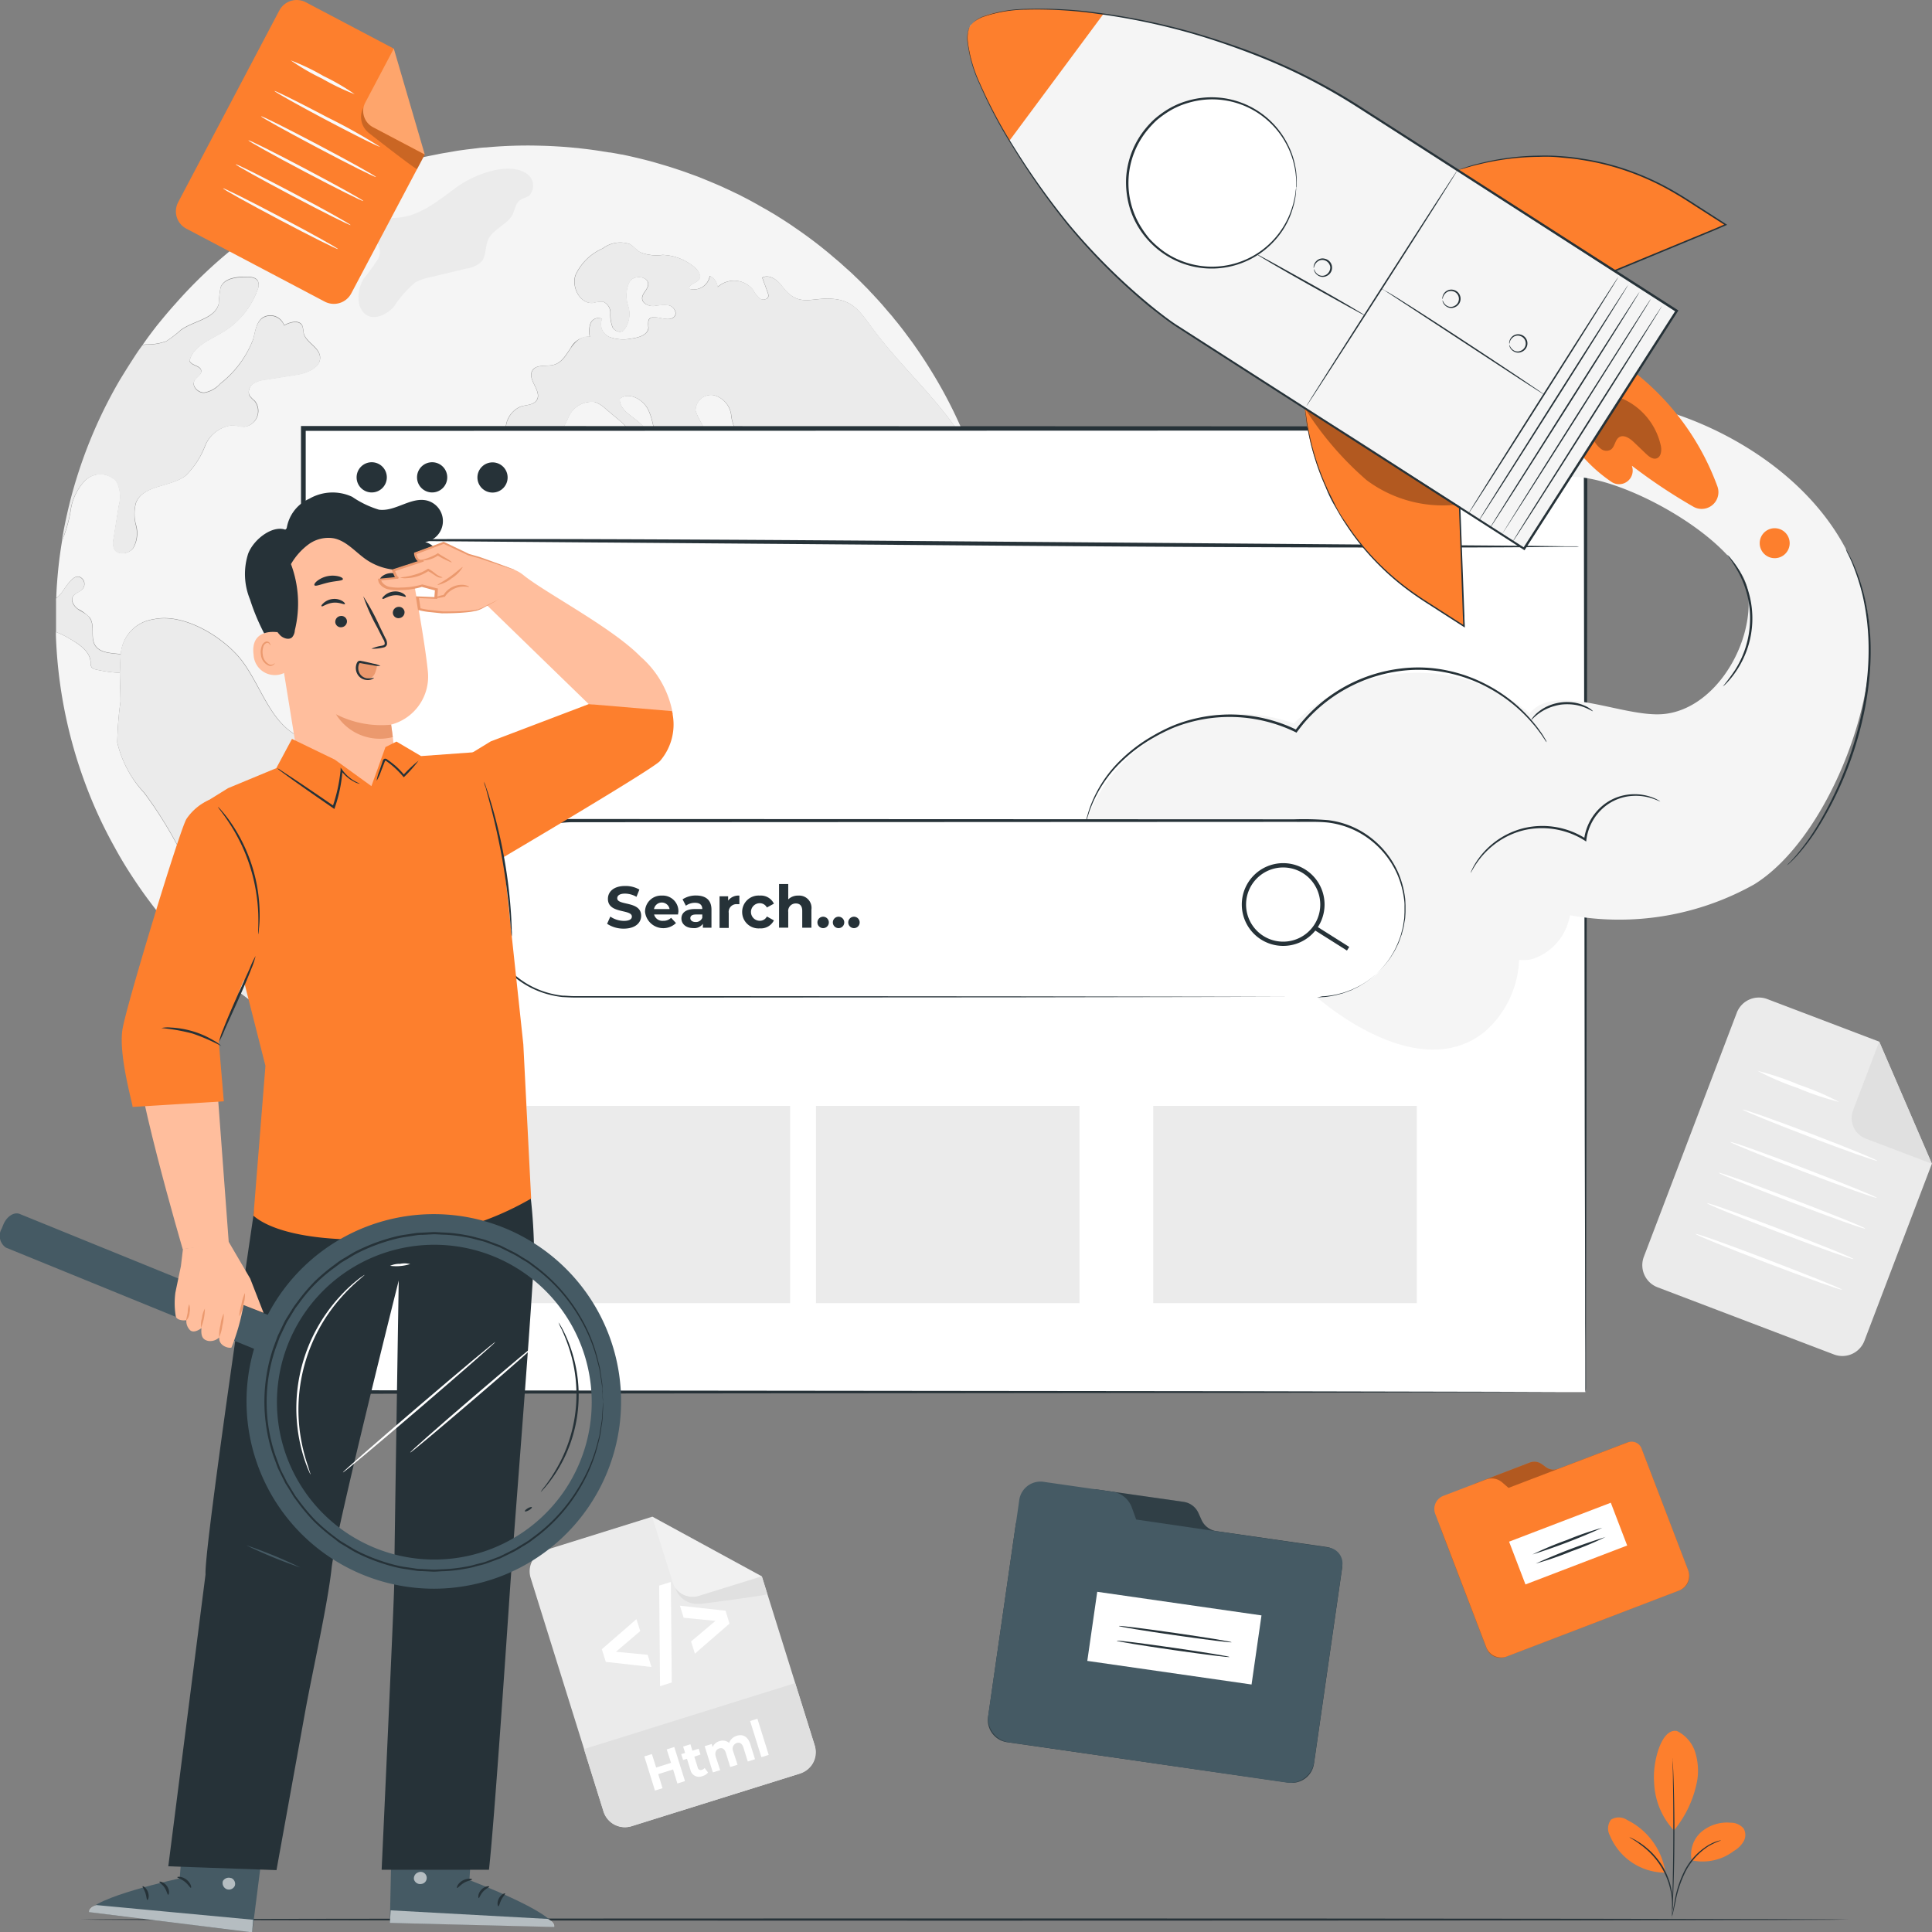 <svg xmlns="http://www.w3.org/2000/svg" width="110" height="110.018" viewBox="0 0 110 110.018">
  <rect x="0" y="0" width="110" height="110.018" fill="#808080" stroke="none"/>
  <g id="SEO-pana" transform="translate(-25.28 -29.826)">
    <g id="freepik--background-complete--inject-10" transform="translate(28.448 38.131)">
      <path id="Path_83" data-name="Path 83" d="M418.718,282.491l-10.039-3.823a1.347,1.347,0,0,1-.78-1.735l5.292-13.894a1.347,1.347,0,0,1,1.736-.78l6.375,2.425,2.994,6.957-3.838,10.073a1.342,1.342,0,0,1-1.74.777Z" transform="translate(-317.474 -213.681)" fill="#ebebeb"/>
      <path id="Path_84" data-name="Path 84" d="M458.143,272.45l-1.491,3.911a1.252,1.252,0,0,0,.734,1.613l3.762,1.432Z" transform="translate(-354.315 -221.448)" fill="#e0e0e0"/>
      <path id="Path_85" data-name="Path 85" d="M439.324,281a16.063,16.063,0,0,1-2.356-.794,15.486,15.486,0,0,1-2.288-.978,15.462,15.462,0,0,1,2.357.794A15.651,15.651,0,0,1,439.324,281Z" transform="translate(-337.774 -226.562)" fill="#fff"/>
      <path id="Path_86" data-name="Path 86" d="M438.876,291.2c-.02.049-1.748-.562-3.857-1.367s-3.808-1.5-3.789-1.545,1.745.56,3.857,1.364S438.893,291.151,438.876,291.2Z" transform="translate(-335.167 -233.415)" fill="#fff"/>
      <path id="Path_87" data-name="Path 87" d="M436.69,299.014c-.017.051-1.9-.618-4.2-1.5s-4.155-1.626-4.131-1.677,1.9.619,4.2,1.5S436.709,298.965,436.69,299.014Z" transform="translate(-332.999 -239.119)" fill="#fff"/>
      <path id="Path_88" data-name="Path 88" d="M433.972,306.185c-.019.051-1.9-.619-4.2-1.5s-4.155-1.628-4.134-1.677,1.9.618,4.2,1.5S433.992,306.124,433.972,306.185Z" transform="translate(-330.943 -244.538)" fill="#fff"/>
      <path id="Path_89" data-name="Path 89" d="M431.242,313.267c-.019.049-1.9-.621-4.2-1.5s-4.155-1.628-4.131-1.679,1.9.621,4.2,1.5S431.264,313.215,431.242,313.267Z" transform="translate(-328.881 -249.886)" fill="#fff"/>
      <path id="Path_90" data-name="Path 90" d="M428.542,320.394c-.019.051-1.9-.618-4.2-1.494s-4.155-1.628-4.133-1.679,1.9.618,4.2,1.5S428.562,320.343,428.542,320.394Z" transform="translate(-326.841 -255.273)" fill="#fff"/>
      <path id="Path_91" data-name="Path 91" d="M257.229,157.127c-.029-.308-.063-.611-.105-.912s-.09-.638-.144-.956c.054.318.1.636.144.956S257.188,156.82,257.229,157.127Z" transform="translate(-203.511 -132.904)" fill="#f5f5f5"/>
      <path id="Path_92" data-name="Path 92" d="M89.612,91.8a12.333,12.333,0,0,1-.489-1.885,1.244,1.244,0,0,0-.565-.843,5.173,5.173,0,0,0-.68-.154c-.8-.244-1.012-1.349-1.767-1.694a2.524,2.524,0,0,0-.758-.159,3.969,3.969,0,0,1-2.689-1.261,5,5,0,0,0-.623-.768.746.746,0,0,0-.912-.086q.32.643.631,1.276a3.366,3.366,0,0,0,.709,1.061,1.134,1.134,0,0,0,1.188.244.792.792,0,0,1,.4-.139.43.43,0,0,1,.259.166,1.756,1.756,0,0,1-.166,2.242,5.119,5.119,0,0,1-2.088,1.244,1.636,1.636,0,0,1-.853.166c-.528-.1-.809-.675-.963-1.19a10.492,10.492,0,0,0-1.222-3.344,4.075,4.075,0,0,1-.643-.934,5.279,5.279,0,0,0-.342-1.166c-.23-.335-.746-.56-.78-.978a.78.78,0,0,1,.489-.692c.274-.132.579-.169.86-.284.11-.049.244-.13.244-.244,0-.181-.244-.244-.313-.418s.125-.364.205-.545c.176-.418-.259-.841-.682-1.012s-.924-.293-1.12-.7a2.445,2.445,0,0,1-.137-.611,1.332,1.332,0,0,0-1-1.1.88.88,0,0,0-1.019.9,3.763,3.763,0,0,0,.381.77c.115.264.083.658-.188.733-.447.137-.878-.682-1.254-.4.154.523.3,1.046.457,1.577-.589.3-1.291-.244-1.542-.858s-.262-1.308-.56-1.9-1.1-1.029-1.613-.614c-.027.76.978,1.066,1.418,1.679a1.027,1.027,0,0,1-.2,1.445c-.474.281-1.222-.208-1.034-.733.064-.178.213-.328.23-.521.017-.244-.183-.43-.367-.584l-.856-.719a1.8,1.8,0,0,0-.611-.384,1.438,1.438,0,0,0-1.486.831,7.694,7.694,0,0,1-.917,1.584,1.666,1.666,0,0,1-2.369,0,1.4,1.4,0,0,1,.57-2.166c.325-.088.733-.081.9-.367.3-.506-.555-1.154-.259-1.665.225-.393.821-.215,1.256-.347s.672-.565.929-.941a1.18,1.18,0,0,1,1.09-.648,1.364,1.364,0,0,1,.046-.775.489.489,0,0,1,.653-.244.789.789,0,0,0,.423,1.036,2.285,2.285,0,0,0,1.239.088c.418-.049.941-.2.978-.621a1.427,1.427,0,0,1,0-.408c.183-.489,1.1.186,1.467-.215.2-.208-.022-.579-.308-.648a3.228,3.228,0,0,0-.865.044c-.291.01-.643-.142-.655-.43s.306-.489.34-.772c.056-.489-.753-.6-1.039-.213a1.8,1.8,0,0,0-.1,1.393,1.491,1.491,0,0,1-.218,1.364c-.149.225-.538.108-.665-.132a1.936,1.936,0,0,1-.125-.8.684.684,0,0,0-.4-.653,1.467,1.467,0,0,0-.567.064c-.733.09-1.256-.868-1.024-1.577a3.026,3.026,0,0,1,1.557-1.528,1.647,1.647,0,0,1,1.542-.244c.22.125.374.337.592.464a2.523,2.523,0,0,0,1.271.149,2.965,2.965,0,0,1,1.853.733c.191.174.372.464.222.672s-.628.269-.548.528a.924.924,0,0,0,1.161-.733.782.782,0,0,1,.447.631,1.384,1.384,0,0,1,2.024.166,1.734,1.734,0,0,0,.374.489c.171.112.469.056.489-.144a.459.459,0,0,0-.034-.188c-.1-.288-.21-.574-.313-.86.4-.213.865.12,1.134.489,1,1.332,1.711.53,3.114.748.951.147,1.369.755,1.907,1.491,1.645,2.268,3.818,4.126,5.314,6.495.156.244.3.489.438.755-.024-.064-.046-.13-.073-.193a26.081,26.081,0,0,0-2.173-4.417c-.183-.3-.369-.594-.562-.882-.12-.181-.244-.362-.367-.538-.156-.23-.323-.452-.489-.672-.132-.181-.264-.354-.4-.526-.093-.12-.191-.244-.291-.357a4.981,4.981,0,0,0-.332-.4l-.352-.413c-.034-.044-.073-.086-.115-.13-.125-.144-.257-.284-.389-.425a.1.1,0,0,0-.037-.042c-.034-.039-.073-.078-.112-.115-.105-.12-.22-.244-.332-.35-.183-.188-.369-.376-.562-.555-.156-.156-.318-.306-.489-.455s-.291-.266-.44-.394-.291-.244-.44-.374-.362-.3-.55-.452h0c-.516-.413-1.049-.8-1.594-1.171-.137-.1-.269-.183-.406-.274s-.276-.178-.413-.264-.276-.176-.418-.257-.281-.169-.42-.244-.227-.132-.342-.191a1.556,1.556,0,0,0-.174-.1c-.244-.137-.489-.269-.733-.391-.122-.066-.244-.13-.374-.188s-.32-.159-.489-.23a.336.336,0,0,0-.073-.034c-.144-.068-.288-.137-.438-.2-.21-.09-.418-.178-.628-.264s-.477-.2-.719-.286-.538-.2-.812-.291-.548-.183-.826-.266-.552-.164-.834-.244q-.834-.222-1.684-.4h-.029c-.218-.042-.435-.083-.653-.117a.163.163,0,0,0-.042,0c-.1-.017-.193-.034-.291-.046-.4-.068-.814-.125-1.222-.171l-.149-.017c-.12-.017-.244-.024-.362-.037-.274-.027-.545-.049-.824-.066s-.574-.034-.863-.042-.606-.017-.909-.017c-.8,0-1.594.034-2.378.108a5.206,5.206,0,0,0-.552.049l-.574.068c-.193.027-.384.051-.572.081l-.572.1c-.161.024-.328.054-.489.088q-.6.117-1.188.244c-.183.042-.367.09-.55.142s-.367.1-.548.149c-.3.083-.6.178-.89.271h0c-.244.081-.489.161-.714.244h-.017c-.244.086-.489.174-.716.269h-.039c-.218.086-.435.176-.648.264-.269.11-.533.23-.792.35-.222.1-.44.205-.653.31s-.46.23-.687.35l-.024.015c-.218.115-.435.244-.648.357s-.44.244-.658.389h0c-.205.122-.406.244-.606.374-.076.046-.149.1-.225.149-.213.137-.418.276-.626.423-.244.174-.5.357-.75.54s-.43.328-.64.489A26.883,26.883,0,0,0,45.163,72.8c-.362.4-.7.809-1.036,1.222q-.42.535-.814,1.1c-.244.325-.46.658-.677.995.218-.337.445-.67.677-.995l.205-.022a3.138,3.138,0,0,0,1.134-.183,6.591,6.591,0,0,0,.836-.648c.733-.528,1.956-.626,2.156-1.513a6.162,6.162,0,0,1,.1-.907c.208-.533.919-.609,1.491-.6.244,0,.528.034.638.244a.618.618,0,0,1-.024.489,4.627,4.627,0,0,1-1.956,2.4c-.733.452-1.711.8-1.914,1.645.1.286.623.264.665.562.029.244-.276.362-.389.574-.161.313.21.692.562.675a1.58,1.58,0,0,0,.909-.511A5.866,5.866,0,0,0,49.6,74.8c.12-.42.161-.917.5-1.2a.831.831,0,0,1,1.264.406c.337-.188.863-.328,1.036.022a1.814,1.814,0,0,1,.073.4c.11.545.856.792.934,1.342.088.633-.733.963-1.362,1.061l-1.726.271a1.6,1.6,0,0,0-.714.23.562.562,0,0,0-.215.67,1.691,1.691,0,0,0,.3.308.91.91,0,0,1-.587,1.481c-.23,0-.457-.076-.687-.086a1.883,1.883,0,0,0-1.547,1.173,4.774,4.774,0,0,1-1.112,1.7c-.878.66-2.391.506-2.816,1.52a2.311,2.311,0,0,0,0,1.308,1.684,1.684,0,0,1-.159,1.283c-.257.362-.907.435-1.1.034a.992.992,0,0,1-.024-.567c.1-.631.2-1.261.3-1.892a1.844,1.844,0,0,0-.142-1.376,1.243,1.243,0,0,0-1.76-.056,3.074,3.074,0,0,0-.846,1.748,7.633,7.633,0,0,1-.489,1.7h0c-.09.528-.164,1.066-.218,1.606s-.1,1.1-.115,1.667a2.688,2.688,0,0,0,.218-.205c.269-.276.809-1.45,1.3-.873a.438.438,0,0,1,0,.533c-.149.191-.447.244-.562.442-.139.244.056.552.286.716a2.416,2.416,0,0,1,.672.5c.313.447.015,1.127.315,1.582.262.394.814.418,1.288.469l.161.024a2.153,2.153,0,0,1,1.85-1.99c1.762-.4,4.082,1.061,5.075,2.391,1.107,1.489,1.63,3.593,3.327,4.339,1.222.533,2.933.34,3.532,1.53.53,1.066-.391,2.261-.533,3.442a12.409,12.409,0,0,0,.227,2.337,2,2,0,0,1-.887,2.024c-.4.178-.895.157-1.222.455-.565.538-.1,1.645-.667,2.183a2.981,2.981,0,0,1-.733.379c-1.274.643-1.239,2.518-.648,3.818.022.046.044.088.064.137a26.93,26.93,0,0,0,26.446.684h0a27.33,27.33,0,0,0,2.381-1.435,26.679,26.679,0,0,0,3.346-2.66,26.3,26.3,0,0,0,2.044-2.134c.452-.521.88-1.061,1.288-1.616.208-.286.413-.572.6-.865a25.7,25.7,0,0,0,1.608-2.689,26.088,26.088,0,0,0,1.743-4.2A26.364,26.364,0,0,0,91.934,94.3c.081-.6.144-1.222.186-1.836a1.55,1.55,0,0,1-1.08.489A1.769,1.769,0,0,1,89.612,91.8Z" transform="translate(-38.353 -63.8)" fill="#f5f5f5"/>
      <path id="Path_93" data-name="Path 93" d="M41.793,183.319A19.207,19.207,0,0,1,41.976,181c0-.535-.029-1.1-.037-1.645a7.187,7.187,0,0,1-1.369-.191.423.423,0,0,1-.244-.127.489.489,0,0,1-.054-.286c-.034-.606-.618-1-1.142-1.308a4.528,4.528,0,0,0-.831-.411v.188a26.86,26.86,0,0,0,1.711,8.543,25.6,25.6,0,0,0,1.638,3.53c.264.489.555.978.856,1.445.376.584.768,1.154,1.19,1.711s.809,1.044,1.249,1.538a25.718,25.718,0,0,0,1.9,1.955c.592.555,1.21,1.078,1.853,1.577-1.467-3.945-2.855-7.971-5.378-11.33A6.373,6.373,0,0,1,41.793,183.319Z" transform="translate(-38.285 -149.352)" fill="#f5f5f5"/>
      <path id="Path_94" data-name="Path 94" d="M38.247,171.82v.489C38.247,172.177,38.244,171.984,38.247,171.82Z" transform="translate(-38.244 -145.416)" fill="#f5f5f5"/>
      <g id="Group_7" data-name="Group 7" transform="translate(11.919 49.255)" opacity="0.6">
        <path id="Path_95" data-name="Path 95" d="M87,265.3c.225.152.455.3.687.447l.489.3-.489-.3C87.464,265.6,87.244,265.452,87,265.3Z" transform="translate(-87 -265.3)" fill="#f5f5f5"/>
      </g>
      <path id="Path_96" data-name="Path 96" d="M140.189,164.774a2.3,2.3,0,0,1-.5-.054,1.645,1.645,0,0,1-1.188-.9,3.057,3.057,0,0,1-.208-1.173,4.4,4.4,0,0,0-.086-.8,4.218,4.218,0,0,0-.631-1.286,4.481,4.481,0,0,1-.843-3.036v-.166c-.142-4.735-1.467-8.58-3.818-11.117a2.591,2.591,0,0,0-1.156-.819,1.442,1.442,0,0,0-1.484.513,3.026,3.026,0,0,0-.222.364,2.067,2.067,0,0,1-.389.555,1.112,1.112,0,0,1-.948.244,1.711,1.711,0,0,1-1.183-.816,4.092,4.092,0,0,1-.281-2.373l.244-2.933a2.607,2.607,0,0,1,.457-1.5,2.508,2.508,0,0,1,1.093-.626,3.256,3.256,0,0,0,.841-.4,3.118,3.118,0,0,0,.9-1.5,6.054,6.054,0,0,1,.428-.978,1.811,1.811,0,0,1,1.687-.829.78.78,0,0,1,.618.413,1.855,1.855,0,0,1,1.1-1c.978-.281,2.161.489,3.307,1.234,1.049.682,2.036,1.322,2.813,1.181q.3-.057.587-.144a3.1,3.1,0,0,1,1.264-.174c1.132.159,1.711,1.386,2.085,2.444l1.841,5.133a2.419,2.419,0,0,0,1.134,1.579,2.317,2.317,0,0,0,.768.112,2.566,2.566,0,0,1,.8.115,1.286,1.286,0,0,1,.846,1.036,3.012,3.012,0,0,1-.99,2.586h0a11.929,11.929,0,0,1-1.08.794,4.626,4.626,0,0,0-1.955,1.982,4.759,4.759,0,0,0-.227,1.5,4.627,4.627,0,0,1-.262,1.621,4.679,4.679,0,0,1-.8,1.166,7.225,7.225,0,0,0-.535.682,7.4,7.4,0,0,0-.912,3.053c-.02.137-.039.274-.061.408a5.3,5.3,0,0,1-1.467,3.337A2.486,2.486,0,0,1,140.189,164.774Z" transform="translate(-105.457 -117.209)" fill="#ebebeb"/>
      <g id="Group_8" data-name="Group 8" transform="translate(0.014 25.769)" opacity="0.6">
        <path id="Path_97" data-name="Path 97" d="M38.3,169.22h0v.149A.507.507,0,0,1,38.3,169.22Z" transform="translate(-38.297 -169.22)" fill="#f5f5f5"/>
      </g>
      <g id="Group_9" data-name="Group 9" transform="translate(0 27.284)" opacity="0.6">
        <path id="Path_98" data-name="Path 98" d="M38.24,175.42v.394h0C38.242,175.684,38.242,175.562,38.24,175.42Z" transform="translate(-38.24 -175.42)" fill="#f5f5f5"/>
      </g>
      <path id="Path_99" data-name="Path 99" d="M42.024,168.581l-.161-.024c-.474-.051-1.027-.076-1.288-.469-.3-.455,0-1.134-.315-1.582-.161-.244-.442-.335-.672-.5s-.428-.469-.286-.716c.115-.21.413-.244.562-.442a.438.438,0,0,0,0-.533c-.489-.577-1.027.6-1.3.873a2.69,2.69,0,0,1-.218.205h0v1.914a4.434,4.434,0,0,1,.829.411c.526.3,1.11.7,1.144,1.308a.489.489,0,0,0,.054.286.423.423,0,0,0,.244.127,7.182,7.182,0,0,0,1.369.191" transform="translate(-38.323 -139.625)" fill="#ebebeb"/>
      <path id="Path_100" data-name="Path 100" d="M52.69,176.945c0,.543.046,1.11.037,1.645a18.712,18.712,0,0,0-.181,2.322,6.215,6.215,0,0,0,1.542,2.865c2.513,3.359,3.911,7.385,5.378,11.33h0c.271.218.55.423.831.623.22.159.445.315.672.469s.455.3.687.447l.489.3c-.02-.049-.042-.09-.064-.137-.592-1.3-.626-3.178.648-3.818a2.978,2.978,0,0,0,.733-.379c.567-.538.1-1.645.667-2.183.32-.3.819-.276,1.222-.455a2,2,0,0,0,.887-2.024,12.85,12.85,0,0,1-.227-2.337c.142-1.181,1.063-2.376.533-3.442-.592-1.19-2.317-1-3.532-1.53-1.721-.746-2.244-2.848-3.351-4.339-.992-1.33-3.312-2.791-5.075-2.391a2.161,2.161,0,0,0-1.85,1.99" transform="translate(-49.036 -146.945)" fill="#ebebeb"/>
      <path id="Path_101" data-name="Path 101" d="M41.012,105.916a1.239,1.239,0,0,1,1.76.056,1.844,1.844,0,0,1,.142,1.376c-.1.631-.2,1.261-.3,1.892a.992.992,0,0,0,.024.567c.188.4.843.323,1.1-.034a1.763,1.763,0,0,0,.159-1.283,2.549,2.549,0,0,1,0-1.308c.425-1.014,1.938-.86,2.816-1.52a4.742,4.742,0,0,0,1.112-1.7,1.88,1.88,0,0,1,1.547-1.173c.23,0,.457.1.687.086a.915.915,0,0,0,.587-1.481,1.691,1.691,0,0,1-.286-.3.562.562,0,0,1,.215-.67,1.6,1.6,0,0,1,.714-.23l1.726-.271c.636-.1,1.45-.428,1.362-1.061-.078-.55-.824-.8-.934-1.342a1.814,1.814,0,0,0-.073-.4c-.174-.35-.7-.21-1.036-.022a.831.831,0,0,0-1.264-.4c-.342.281-.384.777-.5,1.2a5.8,5.8,0,0,1-1.87,2.52,1.559,1.559,0,0,1-.909.511c-.354.022-.733-.362-.562-.675.112-.213.418-.335.389-.574-.042-.3-.562-.276-.665-.562.205-.843,1.171-1.193,1.914-1.645a4.627,4.627,0,0,0,1.956-2.4.618.618,0,0,0,.024-.489c-.11-.213-.4-.244-.638-.244-.572,0-1.283.068-1.491.6a6.163,6.163,0,0,0-.1.907c-.2.887-1.415.978-2.156,1.513A6.827,6.827,0,0,1,45.62,98a3.139,3.139,0,0,1-1.134.183l-.205.022c-.244.325-.46.658-.677.995s-.423.672-.631,1.012a26.762,26.762,0,0,0-2.334,5.207c-.208.638-.394,1.286-.552,1.943s-.3,1.325-.406,2a7.631,7.631,0,0,0,.489-1.7A3.079,3.079,0,0,1,41.012,105.916Z" transform="translate(-39.328 -86.867)" fill="#ebebeb"/>
      <path id="Path_102" data-name="Path 102" d="M115.785,74.365c.244-.335.178-.814.345-1.2.274-.64,1.127-.87,1.423-1.5.112-.244.142-.54.34-.719s.411-.183.587-.318a.822.822,0,0,0-.188-1.266c-1.056-.675-3,.105-3.911.768-1.173.848-2.32,1.87-3.882,1.77a3.226,3.226,0,0,0-1.281,0c-.4.144-.653.758-.306,1.012.193.144.467.1.687.205a.868.868,0,0,1,.244,1.166,12.176,12.176,0,0,1-.79,1.08,2.019,2.019,0,0,0-.288,1.222,1.119,1.119,0,0,0,.364.794c.489.386,1.222.054,1.635-.411a6.379,6.379,0,0,1,1.222-1.388,3.02,3.02,0,0,1,.875-.3l2.036-.489A1.491,1.491,0,0,0,115.785,74.365Z" transform="translate(-91.512 -67.804)" fill="#ebebeb"/>
      <g id="Group_10" data-name="Group 10" transform="translate(53.774 25.365)" opacity="0.6">
        <path id="Path_103" data-name="Path 103" d="M258.286,168.724c0-.386-.015-.772-.037-1.154.022.381.034.768.037,1.154v.372c0,.6-.022,1.183-.056,1.772.034-.589.056-1.176.056-1.772A3.118,3.118,0,0,0,258.286,168.724Z" transform="translate(-258.23 -167.57)" fill="#f5f5f5"/>
      </g>
      <g id="Group_11" data-name="Group 11" transform="translate(52.146 17.487)" opacity="0.6">
        <path id="Path_104" data-name="Path 104" d="M251.57,135.34c.127.34.244.682.362,1.029-.112-.347-.244-.689-.362-1.029Z" transform="translate(-251.57 -135.34)" fill="#f5f5f5"/>
      </g>
      <path id="Path_105" data-name="Path 105" d="M171.291,107.279c0-.386-.015-.772-.037-1.154s-.049-.763-.088-1.142c-.029-.308-.064-.611-.105-.912s-.09-.638-.144-.956a26.03,26.03,0,0,0-.628-2.8c-.1-.35-.208-.7-.32-1.044s-.244-.689-.362-1.029h0c-.137-.244-.281-.508-.437-.755-1.5-2.369-3.667-4.226-5.314-6.495-.538-.733-.956-1.344-1.907-1.491-1.405-.218-2.117.584-3.114-.748-.269-.359-.733-.692-1.134-.489.1.286.21.572.313.86a.461.461,0,0,1,.034.188c-.022.2-.32.244-.489.144a1.735,1.735,0,0,1-.374-.489,1.384,1.384,0,0,0-2.024-.166.782.782,0,0,0-.447-.631.924.924,0,0,1-1.161.733c-.081-.259.384-.306.548-.528s-.032-.489-.222-.672a2.965,2.965,0,0,0-1.853-.733,2.445,2.445,0,0,1-1.271-.149c-.218-.127-.372-.34-.592-.464a1.642,1.642,0,0,0-1.542.244,3.017,3.017,0,0,0-1.557,1.528c-.232.711.284,1.667,1.024,1.577a1.467,1.467,0,0,1,.567-.064.684.684,0,0,1,.4.653,1.935,1.935,0,0,0,.125.8c.127.244.516.357.665.132a1.483,1.483,0,0,0,.218-1.364,1.807,1.807,0,0,1,.1-1.393c.281-.389,1.1-.264,1.039.213-.034.281-.352.489-.34.772s.367.442.655.43a3.044,3.044,0,0,1,.865-.044c.281.071.511.44.308.648-.354.4-1.276-.284-1.467.215a1.091,1.091,0,0,0,0,.408c-.034.418-.557.572-.978.621a2.286,2.286,0,0,1-1.239-.088.789.789,0,0,1-.423-1.036.489.489,0,0,0-.653.244,1.364,1.364,0,0,0-.047.775c-.442-.1-.838.276-1.09.648s-.489.809-.929.941-1.032-.046-1.256.347c-.3.511.557,1.159.259,1.665-.171.286-.579.279-.9.367a1.4,1.4,0,0,0-.57,2.166,1.682,1.682,0,0,0,2.369,0,7.522,7.522,0,0,0,.917-1.584,1.435,1.435,0,0,1,1.486-.831,1.8,1.8,0,0,1,.611.384l.856.719c.183.154.384.345.367.584-.017.193-.166.342-.23.521-.178.516.567,1,1.034.733a1.032,1.032,0,0,0,.2-1.445c-.442-.614-1.445-.919-1.418-1.679.511-.416,1.315.022,1.613.614s.308,1.288.56,1.9.953,1.156,1.542.858c-.154-.53-.3-1.054-.457-1.577.376-.284.807.535,1.254.4.271-.083.306-.489.188-.733a3.28,3.28,0,0,1-.381-.77.88.88,0,0,1,1.019-.9,1.332,1.332,0,0,1,1,1.1,2.449,2.449,0,0,0,.137.611c.2.408.7.533,1.12.7s.858.594.682,1.012c-.081.181-.271.357-.205.545s.313.244.313.418c0,.117-.13.2-.244.244-.281.115-.587.152-.86.284a.78.78,0,0,0-.489.692c.034.425.54.631.78.978s.2.782.342,1.166a4.073,4.073,0,0,0,.643.934,10.712,10.712,0,0,1,1.222,3.344c.154.516.435,1.093.963,1.19a1.636,1.636,0,0,0,.853-.166,5.139,5.139,0,0,0,2.087-1.244,1.762,1.762,0,0,0,.166-2.242.43.43,0,0,0-.259-.166.792.792,0,0,0-.4.139,1.134,1.134,0,0,1-1.188-.244,3.365,3.365,0,0,1-.709-1.061l-.631-1.276a.747.747,0,0,1,.912.086,5,5,0,0,1,.623.768,3.97,3.97,0,0,0,2.689,1.261,2.524,2.524,0,0,1,.758.159c.755.345.978,1.467,1.767,1.694a5.177,5.177,0,0,1,.68.154,1.244,1.244,0,0,1,.565.843,17.044,17.044,0,0,0,.489,1.885,1.726,1.726,0,0,0,1.442,1.146,1.55,1.55,0,0,0,1.08-.489h0c.034-.589.056-1.176.056-1.772C171.3,107.526,171.3,107.4,171.291,107.279Z" transform="translate(-117.461 -80.76)" fill="#ebebeb"/>
      <path id="Path_106" data-name="Path 106" d="M205.3,217.93c-.4.078-.489.313-.7.611-.284.386-.689.775-.948,1.156-.438.648-.044,1.655-.621,2.2-.117.112-.269.183-.374.305a.682.682,0,0,0,.139.941.924.924,0,0,0,1,.019,1.484,1.484,0,0,0,.616-.841,1.4,1.4,0,0,1,.31-.689c.33-.288.843-.073,1.276-.134C207.853,221.245,207.059,217.588,205.3,217.93Z" transform="translate(-162.373 -180.238)" fill="#ebebeb"/>
      <path id="Path_107" data-name="Path 107" d="M164.053,397.717l-9.616,3.006a1.261,1.261,0,0,1-1.579-.829l-4.155-13.31a1.261,1.261,0,0,1,.829-1.579l6.1-1.907,6.236,3.4,3.016,9.648A1.261,1.261,0,0,1,164.053,397.717Z" transform="translate(-121.658 -305.05)" fill="#ebebeb"/>
      <path id="Path_108" data-name="Path 108" d="M0,0H12.6V3.667A1.335,1.335,0,0,1,11.261,5H1.305A1.3,1.3,0,0,1,0,3.7V0Z" transform="translate(30.08 91.282) rotate(-17.36)" fill="#e0e0e0"/>
      <path id="Path_109" data-name="Path 109" d="M177.066,436.74l.609,1.943-.433.137-.244-.8-.846.266.244.8-.43.135-.606-1.943.43-.135.244.765.846-.264-.244-.768Z" transform="translate(-141.843 -345.579)" fill="#fff"/>
      <path id="Path_110" data-name="Path 110" d="M185.478,437.718a.6.6,0,0,1-.308.2.5.5,0,0,1-.7-.369l-.193-.614-.22.068-.105-.332.222-.068-.115-.364.416-.129.112.364.357-.113.105.332-.352.122.191.609a.176.176,0,0,0,.244.139.26.26,0,0,0,.149-.107Z" transform="translate(-148.333 -345.103)" fill="#fff"/>
      <path id="Path_111" data-name="Path 111" d="M192.026,434.5l.266.855-.413.13-.244-.787c-.076-.244-.215-.32-.381-.269a.352.352,0,0,0-.2.489l.244.75-.416.13-.244-.79c-.076-.244-.21-.323-.381-.269s-.276.225-.193.489l.245.748-.416.13-.467-1.494.4-.122.054.171a.6.6,0,0,1,.389-.335.555.555,0,0,1,.548.1.665.665,0,0,1,.44-.406C191.574,433.915,191.884,434.045,192.026,434.5Z" transform="translate(-152.473 -343.497)" fill="#fff"/>
      <path id="Path_112" data-name="Path 112" d="M200,430.29l.416-.13.643,2.058-.416.13Z" transform="translate(-160.46 -340.607)" fill="#fff"/>
      <path id="Path_113" data-name="Path 113" d="M167.655,407.649l-1.386,1.178,1.809.171.215.694-2.6-.291-.225-.721,1.97-1.711Z" transform="translate(-134.37 -323.086)" fill="#fff"/>
      <path id="Path_114" data-name="Path 114" d="M178.82,398.508l.665-.208.051,5.725-.667.208Z" transform="translate(-144.457 -316.535)" fill="#fff"/>
      <path id="Path_115" data-name="Path 115" d="M186.248,404.116l.225.733-1.97,1.711-.218-.694,1.388-1.171-1.809-.179-.215-.687Z" transform="translate(-148.106 -320.713)" fill="#fff"/>
      <g id="Group_12" data-name="Group 12" transform="translate(33.962 78.049)" opacity="0.3">
        <path id="Path_116" data-name="Path 116" d="M177.18,383.1l1.173,3.747a1.171,1.171,0,0,0,1.467.768l3.6-1.124Z" transform="translate(-177.18 -383.1)" fill="#fff"/>
      </g>
      <path id="Path_117" data-name="Path 117" d="M182.6,397.662a1.3,1.3,0,0,0,1.364.9,1.064,1.064,0,0,0,.127,0c.489-.063,3.764-.489,3.742-.55L187.518,397l-3.6,1.119A1.207,1.207,0,0,1,182.6,397.662Z" transform="translate(-147.313 -315.553)" fill="#e0e0e0"/>
    </g>
    <g id="freepik--Floor--inject-10" transform="translate(29.871 139.053)">
      <path id="Path_118" data-name="Path 118" d="M144.74,476.734c0,.034-22.54.063-50.337.063s-50.342-.029-50.342-.063,22.535-.064,50.355-.064S144.74,476.7,144.74,476.734Z" transform="translate(-44.06 -476.67)" fill="#263238"/>
    </g>
    <g id="freepik--Window--inject-10" transform="translate(42.408 54.081)">
      <rect id="Rectangle_105" data-name="Rectangle 105" width="73.012" height="54.862" transform="translate(0.127 0.144)" fill="#fff"/>
      <path id="Path_119" data-name="Path 119" d="M168.489,184.056v-1.007c0-.66,0-1.638-.012-2.916,0-2.552-.015-6.3-.027-11.088-.012-9.558-.032-23.261-.054-39.844l.105.105-73,.022h0l.127-.127v54.862l-.115-.115,52.7.056,14.967.032,3.972.015h.02l-3.95.015-14.94.032-52.772.056h-.139v-.115c0-16.458,0-35.136-.012-54.862v-.127h.134l73,.024h.108v.1c-.022,16.622-.039,30.345-.054,39.917-.012,4.776-.02,8.516-.027,11.063v3.63A1.221,1.221,0,0,1,168.489,184.056Z" transform="translate(-95.35 -129.05)" fill="#263238"/>
      <path id="Path_120" data-name="Path 120" d="M172.179,155.793a1.483,1.483,0,0,1-.183.012h-.543l-2.083.022c-1.806.015-4.424.022-7.656.02-6.468,0-15.4-.046-25.265-.127l-25.265-.2-7.658-.061-2.08-.024-.543-.015a.8.8,0,0,1-.183,0,.807.807,0,0,1,.183-.012h.543l2.08-.022c1.809-.015,4.424-.022,7.658-.022,6.465,0,15.4.049,25.268.129l25.263.2,7.658.059,2.08.027H172A.879.879,0,0,1,172.179,155.793Z" transform="translate(-99.407 -148.929)" fill="#263238"/>
      <path id="Path_121" data-name="Path 121" d="M110.061,138.348a.86.86,0,1,1-.858-.858.86.86,0,0,1,.858.858Z" transform="translate(-105.165 -135.427)" fill="#263238"/>
      <path id="Path_122" data-name="Path 122" d="M124.131,138.348a.86.86,0,1,1-.86-.858A.86.86,0,0,1,124.131,138.348Z" transform="translate(-115.795 -135.427)" fill="#263238"/>
      <circle id="Ellipse_64" data-name="Ellipse 64" cx="0.86" cy="0.86" r="0.86" transform="translate(10.054 2.07)" fill="#263238"/>
      <rect id="Rectangle_106" data-name="Rectangle 106" width="15.004" height="11.232" transform="translate(12.853 38.709)" fill="#ebebeb"/>
      <rect id="Rectangle_107" data-name="Rectangle 107" width="15.004" height="11.232" transform="translate(29.33 38.709)" fill="#ebebeb"/>
      <rect id="Rectangle_108" data-name="Rectangle 108" width="15.004" height="11.232" transform="translate(48.533 38.709)" fill="#ebebeb"/>
    </g>
    <g id="freepik--Rocket--inject-10" transform="translate(80.352 30.322)">
      <path id="Path_123" data-name="Path 123" d="M321.4,136.868c-.457-8.467-9.306-12.728-13.833-13.278l-3.623,4.256c2.916-.438,10.169,3.61,10.523,6.539s-1.877,6.671-4.815,6.94c-2.307.213-6.155-1.836-7.619-.042a10.014,10.014,0,0,0-13.425.577,9.25,9.25,0,0,0-12.31,7.685l13.628,7.91s5.678,5.089,9.55,1.956a5.7,5.7,0,0,0,1.955-4.092,2.05,2.05,0,0,0,.772-.049,3.165,3.165,0,0,0,2.034-2.11,3.581,3.581,0,0,0,.1-.379,15.712,15.712,0,0,0,10.484-1.76C318.688,148.623,321.646,141.422,321.4,136.868Z" transform="translate(-270.013 -101.166)" fill="#f5f5f5"/>
      <path id="Path_124" data-name="Path 124" d="M304.237,189.544a.514.514,0,0,1-.051-.066l-.135-.2c-.059-.09-.132-.2-.227-.323s-.2-.271-.332-.42a8.777,8.777,0,0,0-2.647-2.132,8.442,8.442,0,0,0-2.2-.8,7.951,7.951,0,0,0-2.689-.122,8.719,8.719,0,0,0-5.378,2.794c-.2.22-.381.46-.55.68L290,189l-.046-.024a8.582,8.582,0,0,0-6.991-.244,10.643,10.643,0,0,0-1.107.555,9.009,9.009,0,0,0-1.782,1.322,7.2,7.2,0,0,0-1.779,2.638c-.073.176-.122.335-.166.474q-.059.175-.1.354l-.059.22a.252.252,0,0,1-.025.073.346.346,0,0,1,.012-.076l.046-.223a2.852,2.852,0,0,1,.09-.359c.039-.142.086-.3.154-.489a7.159,7.159,0,0,1,1.765-2.689,8.918,8.918,0,0,1,1.792-1.347,10.15,10.15,0,0,1,1.117-.567,8.464,8.464,0,0,1,1.269-.413,8.65,8.65,0,0,1,5.82.636l-.081.02a8.721,8.721,0,0,1,6.018-3.515,8.015,8.015,0,0,1,2.723.132,8.5,8.5,0,0,1,2.229.826,8.594,8.594,0,0,1,2.642,2.178,5.153,5.153,0,0,1,.325.43,3.467,3.467,0,0,1,.22.33c.051.088.093.156.124.208A.564.564,0,0,1,304.237,189.544Z" transform="translate(-271.252 -147.78)" fill="#263238"/>
      <path id="Path_125" data-name="Path 125" d="M385.488,193.859c-.015.02-.191-.11-.513-.23a2.742,2.742,0,0,0-.582-.142,3.088,3.088,0,0,0-.733,0,3.13,3.13,0,0,0-.709.2,2.715,2.715,0,0,0-.523.293c-.279.2-.413.374-.43.359s.022-.051.081-.132a1.743,1.743,0,0,1,.3-.3,2.325,2.325,0,0,1,.53-.33,2.689,2.689,0,0,1,1.506-.208,2.34,2.34,0,0,1,.6.176,1.633,1.633,0,0,1,.364.21C385.454,193.817,385.493,193.854,385.488,193.859Z" transform="translate(-349.87 -153.864)" fill="#263238"/>
      <path id="Path_126" data-name="Path 126" d="M378.634,215.242a4.139,4.139,0,0,0-.4-.161,2.969,2.969,0,0,0-1.161-.166,2.765,2.765,0,0,0-1.618.626,2.9,2.9,0,0,0-1.029,1.875l-.012.1-.083-.056a4.445,4.445,0,0,0-.9-.44,4.578,4.578,0,0,0-2.525-.159,4.528,4.528,0,0,0-1.86.931,4.756,4.756,0,0,0-.939,1.058c-.181.284-.259.455-.269.447a.521.521,0,0,1,.049-.127,2.982,2.982,0,0,1,.178-.347,4.515,4.515,0,0,1,2.813-2.075,4.583,4.583,0,0,1,3.518.606l-.1.046a2.985,2.985,0,0,1,1.083-1.955,2.826,2.826,0,0,1,1.687-.623,2.884,2.884,0,0,1,1.18.205,2.134,2.134,0,0,1,.291.144A.415.415,0,0,1,378.634,215.242Z" transform="translate(-339.176 -170.097)" fill="#263238"/>
      <path id="Path_127" data-name="Path 127" d="M444.869,157.67a1.238,1.238,0,0,1,.1.171c.059.115.151.284.257.506a11.306,11.306,0,0,1,.684,1.968,13.3,13.3,0,0,1,.372,3.058,15.716,15.716,0,0,1-.093,1.823,17.6,17.6,0,0,1-.313,1.936,20.168,20.168,0,0,1-2.557,6.355,11.662,11.662,0,0,1-1.247,1.67c-.169.178-.3.315-.4.4a1.081,1.081,0,0,1-.151.127,1.362,1.362,0,0,1,.135-.147c.093-.09.218-.232.381-.416a12.793,12.793,0,0,0,1.207-1.682,20.8,20.8,0,0,0,2.508-6.331,17.455,17.455,0,0,0,.313-1.921,15.583,15.583,0,0,0,.1-1.811,13.689,13.689,0,0,0-.34-3.046,12.446,12.446,0,0,0-.643-1.956c-.1-.225-.183-.393-.245-.513A1.259,1.259,0,0,1,444.869,157.67Z" transform="translate(-394.846 -126.916)" fill="#263238"/>
      <path id="Path_128" data-name="Path 128" d="M426.812,159a1.222,1.222,0,0,1,.227.245,4.824,4.824,0,0,1,.506.733,5.349,5.349,0,0,1-.181,5.607,4.816,4.816,0,0,1-.55.7,1.359,1.359,0,0,1-.244.22,10.67,10.67,0,0,0,.716-.966,5.483,5.483,0,0,0,.178-5.514A9.432,9.432,0,0,0,426.812,159Z" transform="translate(-383.551 -127.92)" fill="#263238"/>
      <path id="Path_129" data-name="Path 129" d="M390.9,116.318a8.647,8.647,0,0,0,2.383,2.422.775.775,0,0,0,1.161-.9v-.02a31.672,31.672,0,0,0,3.488,2.325.953.953,0,0,0,1.376-1.154,14.621,14.621,0,0,0-6.7-7.8Z" transform="translate(-356.6 -91.797)" fill="#fd7f2d"/>
      <g id="Group_13" data-name="Group 13" transform="translate(35.708 22.165)" opacity="0.3">
        <path id="Path_130" data-name="Path 130" d="M396.66,125a1.468,1.468,0,0,0,.384.435.5.5,0,0,0,.547.034c.244-.164.232-.562.489-.714s.589.066.814.279l.709.677c.173.166.408.345.631.244s.261-.445.208-.7a3.822,3.822,0,0,0-2.276-2.725Z" transform="translate(-396.66 -122.53)"/>
      </g>
      <path id="Path_131" data-name="Path 131" d="M435.16,153.739a.853.853,0,1,0,0-.061" transform="translate(-390.041 -123.277)" fill="#fd7f2d"/>
      <path id="Path_132" data-name="Path 132" d="M250.8,32.881c-.689,1.073.819,4.823,4.275,9.624a32.734,32.734,0,0,0,7.333,7.377l19.932,12.787,3.368-5.251,1.955-3.046,3.368-5.251-18.089-11.6a32.874,32.874,0,0,0-5.6-2.879,39.21,39.21,0,0,0-6.018-1.885c-5.757-1.264-9.843-.946-10.53.127" transform="translate(-250.619 -31.913)" fill="#f5f5f5"/>
      <path id="Path_133" data-name="Path 133" d="M364.75,67l.073-.024a14.911,14.911,0,0,1,12.809,1.594L380.02,70.1l-6.338,2.628Z" transform="translate(-336.842 -57.804)" fill="#fd7f2d"/>
      <path id="Path_134" data-name="Path 134" d="M364.75,66.88l.046.029.129.081.489.315,1.86,1.171,6.426,4.1h-.034l5.776-2.386.56-.244v.073l-1.405-.9c-.464-.293-.914-.6-1.371-.863a15.087,15.087,0,0,0-2.757-1.3,14.367,14.367,0,0,0-2.672-.665c-.425-.076-.841-.1-1.239-.142a7.947,7.947,0,0,0-1.149-.029,14.777,14.777,0,0,0-3.422.425c-.4.086-.7.193-.907.244l-.315.09.078-.029.213-.083c.205-.061.5-.174.9-.264a14.422,14.422,0,0,1,3.437-.452,10.874,10.874,0,0,1,1.154.024,11.447,11.447,0,0,1,1.244.137,14.478,14.478,0,0,1,2.689.66,15.159,15.159,0,0,1,2.774,1.3c.462.269.909.57,1.374.865l1.411.909.068.044-.076.032-.56.244L373.7,72.656h-.036L367.229,68.5,365.4,67.312,364.906,67c-.051-.034-.093-.059-.122-.081Z" transform="translate(-336.842 -57.685)" fill="#263238"/>
      <path id="Path_135" data-name="Path 135" d="M329.2,124.9v.076a14.713,14.713,0,0,0,6.7,10.826l2.356,1.513-.244-6.764Z" transform="translate(-309.982 -102.156)" fill="#fd7f2d"/>
      <path id="Path_136" data-name="Path 136" d="M329.2,124.9l.039.022.122.078.489.3,1.819,1.156,6.368,4.058.017.012v.017c.071,1.9.149,3.982.23,6.165,0,.205.015.411.022.6v.081l-.068-.044-1.388-.89c-.455-.3-.909-.574-1.34-.878a14.8,14.8,0,0,1-2.3-1.956,14.066,14.066,0,0,1-1.694-2.136c-.244-.352-.438-.719-.638-1.061a6.95,6.95,0,0,1-.489-1.024,14.3,14.3,0,0,1-1.017-3.256c-.081-.4-.105-.709-.134-.919-.012-.1-.022-.181-.029-.245a.194.194,0,0,1,0-.081c0,.046.02.134.049.318s.063.523.149.917a14.644,14.644,0,0,0,1.029,3.249c.139.335.323.665.489,1.019a7.485,7.485,0,0,0,.638,1.051,14.164,14.164,0,0,0,1.694,2.122,14.911,14.911,0,0,0,2.3,1.941c.428.3.885.577,1.339.873l1.388.89-.066.037c0-.188-.012-.394-.022-.6-.078-2.183-.154-4.268-.222-6.167l.017.032-6.316-4.077-1.816-1.178-.489-.315-.125-.083Z" transform="translate(-309.979 -102.156)" fill="#263238"/>
      <path id="Path_137" data-name="Path 137" d="M250.757,32.87c-.565.809.245,3.261,2.229,6.541l5.361-7.228C254.492,31.711,251.478,31.831,250.757,32.87Z" transform="translate(-250.58 -31.903)" fill="#fd7f2d"/>
      <line id="Line_7" data-name="Line 7" y1="13.461" x2="8.524" transform="translate(28.549 15.267)" fill="#f5f5f5"/>
      <path id="Path_138" data-name="Path 138" d="M375.893,94.31c.02.015-1.872,3.038-4.226,6.754s-4.278,6.722-4.3,6.707,1.865-3.026,4.226-6.751S375.874,94.3,375.893,94.31Z" transform="translate(-338.821 -79.043)" fill="#263238"/>
      <line id="Line_8" data-name="Line 8" y1="13.459" x2="8.524" transform="translate(29.113 15.717)" fill="#f5f5f5"/>
      <path id="Path_139" data-name="Path 139" d="M378.2,96.15c.02,0-1.872,3.036-4.226,6.751s-4.278,6.722-4.3,6.707,1.872-3.033,4.226-6.751S378.183,96.135,378.2,96.15Z" transform="translate(-340.566 -80.433)" fill="#263238"/>
      <line id="Line_9" data-name="Line 9" y1="13.461" x2="8.524" transform="translate(29.759 16.113)" fill="#f5f5f5"/>
      <path id="Path_140" data-name="Path 140" d="M380.843,97.77c.019.015-1.872,3.038-4.226,6.754s-4.278,6.722-4.3,6.707,1.872-3.033,4.226-6.751S380.824,97.758,380.843,97.77Z" transform="translate(-342.561 -81.657)" fill="#263238"/>
      <line id="Line_10" data-name="Line 10" y1="13.461" x2="8.526" transform="translate(30.401 16.511)" fill="#f5f5f5"/>
      <path id="Path_141" data-name="Path 141" d="M383.514,99.4c.019.015-1.875,3.038-4.226,6.754S375,112.873,375,112.861s1.872-3.034,4.226-6.751S383.492,99.388,383.514,99.4Z" transform="translate(-344.586 -82.889)" fill="#263238"/>
      <line id="Line_11" data-name="Line 11" y1="13.461" x2="8.524" transform="translate(31.047 16.909)" fill="#f5f5f5"/>
      <path id="Path_142" data-name="Path 142" d="M386.113,101c.02,0-1.872,3.036-4.226,6.754s-4.278,6.72-4.3,6.707,1.872-3.033,4.226-6.751S386.094,101,386.113,101Z" transform="translate(-346.543 -84.098)" fill="#263238"/>
      <path id="Path_143" data-name="Path 143" d="M347.1,97.12a.214.214,0,0,1,.1.044c.066.044.159.088.281.156.245.142.584.354,1,.621.843.53,2,1.278,3.271,2.112s2.418,1.594,3.246,2.149l.978.662.262.183a.385.385,0,0,1,.088.068.741.741,0,0,1-.1-.056l-.271-.169-.992-.64-3.251-2.129-3.256-2.132-.978-.64c-.117-.073-.208-.137-.271-.171Z" transform="translate(-323.506 -81.166)" fill="#263238"/>
      <path id="Path_144" data-name="Path 144" d="M338.146,69.47c.019.015-1.892,3.033-4.268,6.742s-4.319,6.71-4.339,6.7,1.892-3.031,4.268-6.742S338.127,69.458,338.146,69.47Z" transform="translate(-310.238 -60.275)" fill="#263238"/>
      <path id="Path_145" data-name="Path 145" d="M376.812,108.223a.2.2,0,0,1,0-.12.51.51,0,0,1,.631-.411.518.518,0,0,1,.091.978.489.489,0,0,1-.489-.029.509.509,0,0,1-.21-.245c-.024-.073-.019-.12-.015-.12s.012.041.046.107a.506.506,0,0,0,.208.218.425.425,0,0,0,.423,0,.445.445,0,0,0-.078-.829.425.425,0,0,0-.411.088.508.508,0,0,0-.166.244A.887.887,0,0,1,376.812,108.223Z" transform="translate(-345.949 -89.141)" fill="#263238"/>
      <path id="Path_146" data-name="Path 146" d="M361.246,97.823a.219.219,0,0,1,0-.12.51.51,0,0,1,.631-.411.518.518,0,0,1,.09.978.489.489,0,0,1-.489-.029.515.515,0,0,1-.208-.244.246.246,0,0,1-.017-.12.935.935,0,0,0,.049.108.507.507,0,0,0,.208.218.421.421,0,0,0,.421,0,.445.445,0,0,0-.076-.829.431.431,0,0,0-.413.088.518.518,0,0,0-.164.244A1.149,1.149,0,0,1,361.246,97.823Z" transform="translate(-334.189 -81.283)" fill="#263238"/>
      <path id="Path_147" data-name="Path 147" d="M331.257,90.573a.244.244,0,0,1,0-.12.514.514,0,0,1,.157-.291.489.489,0,0,1,.489-.12.518.518,0,0,1,.088.978.489.489,0,0,1-.489-.029.5.5,0,0,1-.208-.244c-.027-.076-.022-.12-.017-.12a1,1,0,0,1,.046.108.536.536,0,0,0,.208.218.43.43,0,0,0,.423,0,.489.489,0,0,0,.244-.442.472.472,0,0,0-.328-.386.426.426,0,0,0-.411.088.508.508,0,0,0-.166.244C331.264,90.531,331.264,90.573,331.257,90.573Z" transform="translate(-311.53 -75.802)" fill="#263238"/>
      <path id="Path_148" data-name="Path 148" d="M317.93,89c.015-.017,1.413.753,3.124,1.711s3.085,1.772,3.07,1.792-1.413-.753-3.124-1.711S317.918,89.026,317.93,89Z" transform="translate(-301.466 -75.03)" fill="#263238"/>
      <g id="Group_14" data-name="Group 14" transform="translate(19.218 22.744)" opacity="0.3">
        <path id="Path_149" data-name="Path 149" d="M337.78,130.4s-5.7-3.843-8.58-5.5a18.348,18.348,0,0,0,3.522,4.1A7.257,7.257,0,0,0,337.78,130.4Z" transform="translate(-329.2 -124.9)"/>
      </g>
      <circle id="Ellipse_65" data-name="Ellipse 65" cx="4.82" cy="4.82" r="4.82" transform="matrix(0.282, -0.959, 0.959, 0.282, 7.929, 13.186)" fill="#fff"/>
      <path id="Path_150" data-name="Path 150" d="M297.247,57.652a.329.329,0,0,1,0-.078v-.23a2.394,2.394,0,0,0-.022-.372,3.652,3.652,0,0,0-.073-.5,4.7,4.7,0,0,0-.464-1.3,4.828,4.828,0,0,0-1.142-1.42,4.759,4.759,0,0,0-4.466-.931,4.463,4.463,0,0,0-1.239.579,5.534,5.534,0,0,0-.565.428,5.9,5.9,0,0,0-.489.523,4.742,4.742,0,0,0-.32,5.622,5.6,5.6,0,0,0,.42.572,5.07,5.07,0,0,0,.513.489,4.477,4.477,0,0,0,1.166.719,4.763,4.763,0,0,0,5.828-1.7A4.643,4.643,0,0,0,297,58.81a4.023,4.023,0,0,0,.132-.489,2.384,2.384,0,0,0,.064-.367c.012-.093.022-.169.032-.227a.305.305,0,0,1,.015-.076.478.478,0,0,1,0,.078c0,.059-.012.134-.019.227a2.236,2.236,0,0,1-.051.372,3.623,3.623,0,0,1-.122.489,4.491,4.491,0,0,1-.587,1.271,4.845,4.845,0,0,1-5.942,1.77,4.942,4.942,0,0,1-2.175-1.826,4.757,4.757,0,0,1-.621-1.384,5.164,5.164,0,0,1-.164-1.555,4.889,4.889,0,0,1,1.115-2.826,5.054,5.054,0,0,1,.511-.538,5.786,5.786,0,0,1,.579-.438,4.607,4.607,0,0,1,1.271-.589,4.848,4.848,0,0,1,5.705,2.432,4.615,4.615,0,0,1,.455,1.325,3.071,3.071,0,0,1,.063.508,2.236,2.236,0,0,1,.012.374v.23A.326.326,0,0,1,297.247,57.652Z" transform="translate(-278.517 -47.455)" fill="#263238"/>
      <path id="Path_151" data-name="Path 151" d="M250.754,32.821a.5.5,0,0,1,.032-.046.627.627,0,0,1,.11-.127,1.823,1.823,0,0,1,.562-.345,7.689,7.689,0,0,1,2.508-.438,24.121,24.121,0,0,1,4.055.218,37.841,37.841,0,0,1,5.3,1.085q1.452.416,3.009.978a34,34,0,0,1,3.178,1.342,33.559,33.559,0,0,1,3.236,1.8l3.32,2.124L291.013,49l.054.034-.034.054c-1.4,2.173-2.857,4.451-4.344,6.773s-2.953,4.6-4.349,6.773l-.032.054-.054-.034L267.3,53.065l-3.315-2.132-1.574-1.017c-.516-.347-.992-.733-1.467-1.1a35.026,35.026,0,0,1-4.666-4.671,42.2,42.2,0,0,1-3.117-4.432,26.908,26.908,0,0,1-1.894-3.591,7.868,7.868,0,0,1-.687-2.444,1.789,1.789,0,0,1,.071-.655.664.664,0,0,1,.071-.154.277.277,0,0,1,.029-.049,1.03,1.03,0,0,0-.088.205,1.819,1.819,0,0,0-.059.65,7.99,7.99,0,0,0,.7,2.444,27.272,27.272,0,0,0,1.909,3.574,42.647,42.647,0,0,0,3.129,4.4,34.94,34.94,0,0,0,4.666,4.644c.46.374.939.753,1.447,1.093l1.584,1.014,3.317,2.127,14.955,9.582-.088.02,4.346-6.773,4.344-6.773.019.088L276,39.518l-3.317-2.127a33.678,33.678,0,0,0-3.222-1.806c-1.068-.523-2.129-.961-3.16-1.344s-2.034-.716-3-.992a37.832,37.832,0,0,0-5.285-1.1,24.274,24.274,0,0,0-4.043-.244,7.81,7.81,0,0,0-2.5.416,1.9,1.9,0,0,0-.565.33A1.559,1.559,0,0,0,250.754,32.821Z" transform="translate(-250.578 -31.854)" fill="#263238"/>
    </g>
    <g id="freepik--search-bar--inject-10" transform="translate(52.731 76.461)">
      <path id="Path_152" data-name="Path 152" d="M185.32,231.147H142.868a5.018,5.018,0,0,1-5.018-5.018h0a5.018,5.018,0,0,1,5.018-5.018H185.32a5.018,5.018,0,0,1,5.018,5.018h0A5.018,5.018,0,0,1,185.32,231.147Z" transform="translate(-137.784 -220.988)" fill="#fff"/>
      <path id="Path_153" data-name="Path 153" d="M185.117,230.769l.3-.022a2.271,2.271,0,0,0,.367-.037,4,4,0,0,0,.5-.1l.3-.078c.1-.034.208-.076.32-.117l.171-.064.174-.086a2.992,2.992,0,0,0,.359-.188,4.919,4.919,0,0,0,1.454-1.276,3.829,3.829,0,0,0,.32-.467,4.1,4.1,0,0,0,.276-.526,5.631,5.631,0,0,0,.225-.582c.027-.1.054-.205.081-.313l.042-.159.025-.164.051-.335.015-.342v-.352a1.941,1.941,0,0,0-.022-.359,5.307,5.307,0,0,0-.389-1.447,5.061,5.061,0,0,0-2.215-2.4,4.949,4.949,0,0,0-1.711-.545c-.616-.068-1.264-.034-1.921-.042l-41.161.02a5.562,5.562,0,0,0-1.467.218,5.429,5.429,0,0,0-1.325.638,5.346,5.346,0,0,0-1.071.978,5.156,5.156,0,0,0-.733,1.249,5.228,5.228,0,0,0-.342,1.4,5.346,5.346,0,0,0,.073,1.425,4.955,4.955,0,0,0,3.671,3.845,5.278,5.278,0,0,0,.675.122c.23,0,.455.032.687.027h6.722l18.506.014,12.466.02,3.393.012h-3.393l-12.466.022-18.506.012h-6.722c-.23,0-.467-.017-.7-.027a5.543,5.543,0,0,1-.692-.125,5.051,5.051,0,0,1-2.444-1.4,5.261,5.261,0,0,1-.846-1.168,5.377,5.377,0,0,1-.489-1.369,5.525,5.525,0,0,1-.073-1.467,5.08,5.08,0,0,1,3.562-4.383,5.622,5.622,0,0,1,1.5-.225l41.161.017a16.829,16.829,0,0,1,1.931.049,4.954,4.954,0,0,1,1.748.557,5.133,5.133,0,0,1,2.241,2.444,5.328,5.328,0,0,1,.389,1.467c.012.122.012.244.02.364v.354c0,.117-.012.244-.017.35s-.037.227-.054.337l-.024.166-.042.161c-.029.108-.056.213-.083.315-.081.2-.134.406-.23.589a4.379,4.379,0,0,1-.284.53,4.042,4.042,0,0,1-.325.467,4.959,4.959,0,0,1-1.467,1.281,3.657,3.657,0,0,1-.364.186l-.176.083-.171.064c-.115.042-.22.083-.325.115l-.3.076a3.631,3.631,0,0,1-.506.09,2.5,2.5,0,0,1-.367.032Z" transform="translate(-137.581 -220.61)" fill="#263238"/>
      <circle id="Ellipse_66" data-name="Ellipse 66" cx="2.234" cy="2.234" r="2.234" transform="translate(42.452 4.867) rotate(-45)" fill="#fff"/>
      <path id="Path_154" data-name="Path 154" d="M316.879,235.583a2.356,2.356,0,1,1,2.354-2.354A2.356,2.356,0,0,1,316.879,235.583Zm0-4.466a2.112,2.112,0,1,0,2.109,2.112A2.112,2.112,0,0,0,316.879,231.117Z" transform="translate(-271.269 -228.362)" fill="#263238"/>
      <rect id="Rectangle_109" data-name="Rectangle 109" width="0.244" height="2.237" transform="matrix(0.534, -0.846, 0.846, 0.534, 47.346, 6.291)" fill="#263238"/>
    </g>
    <g id="freepik--Text--inject-10" transform="translate(59.846 80.16)">
      <path id="Path_155" data-name="Path 155" d="M166.69,238.342l.183-.411a1.384,1.384,0,0,0,.775.245c.32,0,.452-.105.452-.245,0-.44-1.364-.139-1.364-1.009,0-.4.323-.733.978-.733a1.574,1.574,0,0,1,.814.205l-.166.413a1.316,1.316,0,0,0-.65-.183c-.323,0-.445.12-.445.266,0,.433,1.362.134,1.362.995,0,.393-.325.733-.995.733A1.682,1.682,0,0,1,166.69,238.342Z" transform="translate(-166.69 -236.079)" fill="#263238"/>
      <path id="Path_156" data-name="Path 156" d="M177.4,239.5h-1.364a.489.489,0,0,0,.516.362.609.609,0,0,0,.452-.173l.279.3a1.045,1.045,0,0,1-1.762-.635.919.919,0,0,1,.963-.929.89.89,0,0,1,.936.934A.9.9,0,0,0,177.4,239.5Zm-1.369-.306h.887a.45.45,0,0,0-.887,0Z" transform="translate(-173.361 -237.768)" fill="#263238"/>
      <path id="Path_157" data-name="Path 157" d="M185.711,239.213v1.029h-.489v-.223a.594.594,0,0,1-.55.244c-.42,0-.672-.244-.672-.545s.225-.54.772-.54h.416c0-.225-.134-.354-.416-.354a.867.867,0,0,0-.518.166l-.188-.364a1.377,1.377,0,0,1,.777-.218C185.391,238.414,185.711,238.668,185.711,239.213Zm-.523.46v-.183h-.357c-.244,0-.323.09-.323.21s.11.218.3.218a.384.384,0,0,0,.381-.244Z" transform="translate(-179.769 -237.756)" fill="#263238"/>
      <path id="Path_158" data-name="Path 158" d="M194.009,238.423v.489h-.117a.442.442,0,0,0-.489.5v.851h-.523v-1.8h.489v.245A.733.733,0,0,1,194.009,238.423Z" transform="translate(-186.478 -237.765)" fill="#263238"/>
      <path id="Path_159" data-name="Path 159" d="M198.15,239.35a.931.931,0,0,1,1-.929.824.824,0,0,1,.807.46l-.4.218a.452.452,0,0,0-.406-.244.5.5,0,1,0,0,1,.443.443,0,0,0,.406-.244l.4.222a.833.833,0,0,1-.807.455.931.931,0,0,1-1-.936Z" transform="translate(-190.46 -237.764)" fill="#263238"/>
      <path id="Path_160" data-name="Path 160" d="M208.583,237.194v1.032h-.523v-.956c0-.291-.134-.425-.367-.425a.429.429,0,0,0-.43.489v.89h-.523V235.74h.523v.873a.781.781,0,0,1,.572-.215A.7.7,0,0,1,208.583,237.194Z" transform="translate(-196.95 -235.74)" fill="#263238"/>
      <path id="Path_161" data-name="Path 161" d="M215.68,243.675a.325.325,0,1,1,.325.325A.325.325,0,0,1,215.68,243.675Z" transform="translate(-203.705 -241.49)" fill="#263238"/>
      <path id="Path_162" data-name="Path 162" d="M219.27,243.675a.325.325,0,1,1,.325.325A.325.325,0,0,1,219.27,243.675Z" transform="translate(-206.417 -241.49)" fill="#263238"/>
      <path id="Path_163" data-name="Path 163" d="M222.86,243.675a.325.325,0,1,1,.325.325A.325.325,0,0,1,222.86,243.675Z" transform="translate(-209.13 -241.49)" fill="#263238"/>
    </g>
    <g id="freepik--Document--inject-10" transform="translate(35.295 29.826)">
      <path id="Path_164" data-name="Path 164" d="M74.724,47l-7.881-4.155a1.112,1.112,0,0,1-.464-1.506l5.759-10.917a1.12,1.12,0,0,1,1.508-.467l5.009,2.64,1.762,6.03-4.185,7.908A1.12,1.12,0,0,1,74.724,47Z" transform="translate(-66.249 -29.826)" fill="#fd7f2d"/>
      <g id="Group_15" data-name="Group 15" transform="translate(10.663 2.768)" opacity="0.3">
        <path id="Path_165" data-name="Path 165" d="M111.614,41.15l-1.623,3.07a1.041,1.041,0,0,0,.433,1.4l2.953,1.557Z" transform="translate(-109.871 -41.15)" fill="#fff"/>
      </g>
      <g id="Group_16" data-name="Group 16" transform="translate(10.543 6.129)" opacity="0.2">
        <path id="Path_166" data-name="Path 166" d="M109.509,54.9a1.154,1.154,0,0,0,.286,1.418l.086.071c.35.274,2.647,2.065,2.689,2.007s.435-.826.435-.826l-2.953-1.557A1.064,1.064,0,0,1,109.509,54.9Z" transform="translate(-109.38 -54.9)"/>
      </g>
      <path id="Path_167" data-name="Path 167" d="M96.638,45.807a13.144,13.144,0,0,1-1.86-.892A12.36,12.36,0,0,1,93,43.881a12.516,12.516,0,0,1,1.863.892A12.516,12.516,0,0,1,96.638,45.807Z" transform="translate(-86.459 -40.443)" fill="#fafafa"/>
      <path id="Path_168" data-name="Path 168" d="M95.22,54.173c-.02.039-1.381-.638-3.038-1.513S89.2,51.034,89.219,51s1.381.638,3.038,1.513A31.249,31.249,0,0,1,95.22,54.173Z" transform="translate(-83.604 -45.819)" fill="#fafafa"/>
      <path id="Path_169" data-name="Path 169" d="M92.63,60.379c-.02.039-1.5-.7-3.307-1.657s-3.256-1.757-3.234-1.8,1.5.7,3.31,1.655S92.652,60.34,92.63,60.379Z" transform="translate(-81.239 -50.3)" fill="#fafafa"/>
      <path id="Path_170" data-name="Path 170" d="M89.68,65.969c-.022.039-1.5-.7-3.31-1.655s-3.254-1.76-3.231-1.8,1.5.7,3.307,1.655S89.7,65.93,89.68,65.969Z" transform="translate(-79.01 -54.524)" fill="#fafafa"/>
      <path id="Path_171" data-name="Path 171" d="M86.721,71.569c-.02.039-1.5-.7-3.307-1.657s-3.254-1.758-3.234-1.8,1.5.7,3.31,1.655S86.735,71.53,86.721,71.569Z" transform="translate(-76.774 -58.755)" fill="#fafafa"/>
      <path id="Path_172" data-name="Path 172" d="M83.78,77.159c-.022.039-1.5-.7-3.307-1.655s-3.256-1.76-3.234-1.8,1.5.7,3.307,1.655S83.8,77.12,83.78,77.159Z" transform="translate(-74.553 -62.979)" fill="#fafafa"/>
    </g>
    <g id="freepik--Folders--inject-10" transform="translate(81.525 111.909)">
      <path id="Path_173" data-name="Path 173" d="M256.468,391.115a1.271,1.271,0,0,1-1.078-1.437l1.572-10.936a1.056,1.056,0,0,1,1.222-.853l1.027.149a1.1,1.1,0,0,0,1.061-.445l.286-.418a1.1,1.1,0,0,1,1.061-.445l4.889.7a1.1,1.1,0,0,1,.855.628l.186.416a1.105,1.105,0,0,0,.853.628l6.221.895a1.054,1.054,0,0,1,.931,1.161l-1.609,11.183a1.269,1.269,0,0,1-1.437,1.076Z" transform="translate(-255.378 -374.006)" fill="#455a64"/>
      <g id="Group_17" data-name="Group 17" transform="translate(0 2.711)" opacity="0.3">
        <path id="Path_174" data-name="Path 174" d="M256.468,391.115a1.271,1.271,0,0,1-1.078-1.437l1.572-10.936a1.056,1.056,0,0,1,1.222-.853l1.027.149a1.1,1.1,0,0,0,1.061-.445l.286-.418a1.1,1.1,0,0,1,1.061-.445l4.889.7a1.1,1.1,0,0,1,.855.628l.186.416a1.105,1.105,0,0,0,.853.628l6.221.895a1.054,1.054,0,0,1,.931,1.161l-1.609,11.183a1.269,1.269,0,0,1-1.437,1.076Z" transform="translate(-255.378 -376.717)"/>
      </g>
      <path id="Path_175" data-name="Path 175" d="M267.816,377.661l-3.955-.579-.259-.711a1.381,1.381,0,0,0-1.11-.875l-3.867-.555a1.222,1.222,0,0,0-1.415.978l-.064.452-1.711,11.872a1.391,1.391,0,0,0,1.222,1.53l15.72,2.278a1.389,1.389,0,0,0,1.606-1.122l1.613-11.215a.912.912,0,0,0-.775-1.036Z" transform="translate(-255.415 -372.649)" fill="#455a64"/>
      <rect id="Rectangle_110" data-name="Rectangle 110" width="9.448" height="3.975" transform="translate(6.227 8.547) rotate(8.18)" fill="#fff"/>
      <path id="Path_176" data-name="Path 176" d="M292.314,409.479c0,.034-1.447-.144-3.222-.4s-3.209-.489-3.2-.526,1.447.144,3.222.4S292.319,409.445,292.314,409.479Z" transform="translate(-278.431 -398.058)" fill="#263238"/>
      <path id="Path_177" data-name="Path 177" d="M291.816,412.91c0,.034-1.447-.144-3.222-.4s-3.21-.489-3.2-.526,1.447.144,3.222.4S291.821,412.875,291.816,412.91Z" transform="translate(-278.054 -400.65)" fill="#263238"/>
      <path id="Path_178" data-name="Path 178" d="M364.472,377.954a.836.836,0,0,1-1.078-.489l-2.591-6.771a.689.689,0,0,1,.428-.878l.636-.245a.734.734,0,0,0,.467-.594l.029-.33a.719.719,0,0,1,.467-.594l3.021-1.159a.733.733,0,0,1,.692.088l.245.178a.733.733,0,0,0,.689.088l3.852-1.467a.694.694,0,0,1,.907.369l2.65,6.925a.833.833,0,0,1-.489,1.078Z" transform="translate(-335.004 -365.704)" fill="#fd7f2d"/>
      <g id="Group_18" data-name="Group 18" transform="translate(25.761 0.026)" opacity="0.3">
        <path id="Path_179" data-name="Path 179" d="M364.472,377.954a.836.836,0,0,1-1.078-.489l-2.591-6.771a.689.689,0,0,1,.428-.878l.636-.245a.734.734,0,0,0,.467-.594l.029-.33a.719.719,0,0,1,.467-.594l3.021-1.159a.733.733,0,0,1,.692.088l.245.178a.733.733,0,0,0,.689.088l3.852-1.467a.694.694,0,0,1,.907.369l2.65,6.925a.833.833,0,0,1-.489,1.078Z" transform="translate(-360.765 -365.729)"/>
      </g>
      <path id="Path_180" data-name="Path 180" d="M366.051,367.322l-2.444.934-.376-.325a.9.9,0,0,0-.914-.147l-2.4.917a.8.8,0,0,0-.489,1.019l.108.279,2.814,7.353a.917.917,0,0,0,1.193.489l9.731-3.725a.912.912,0,0,0,.565-1.159l-2.66-6.947a.6.6,0,0,0-.777-.345Z" transform="translate(-333.963 -365.625)" fill="#fd7f2d"/>
      <rect id="Rectangle_111" data-name="Rectangle 111" width="6.201" height="2.608" transform="translate(29.676 5.693) rotate(-20.95)" fill="#fff"/>
      <path id="Path_181" data-name="Path 181" d="M386.2,385.67a35.666,35.666,0,0,1-3.979,1.523,18.591,18.591,0,0,1,1.955-.821A18.029,18.029,0,0,1,386.2,385.67Z" transform="translate(-351.215 -380.77)" fill="#263238"/>
      <path id="Path_182" data-name="Path 182" d="M386.987,387.8a18.457,18.457,0,0,1-1.956.819,17.908,17.908,0,0,1-2.031.7,33.254,33.254,0,0,1,3.987-1.515Z" transform="translate(-351.804 -382.38)" fill="#263238"/>
    </g>
    <g id="freepik--Plant--inject-10" transform="translate(116.839 128.369)">
      <path id="Path_183" data-name="Path 183" d="M411.816,432.972a2.015,2.015,0,0,1,1.036,1.173,3.535,3.535,0,0,1,.137,1.591,6.237,6.237,0,0,1-1.335,2.9,4.214,4.214,0,0,1-1.129-2.76c-.093-1.07.389-3.063,1.291-2.9" transform="translate(-407.906 -432.963)" fill="#fd7f2d"/>
      <path id="Path_184" data-name="Path 184" d="M419.208,456.492a1.711,1.711,0,0,1,.552-1.623,2.262,2.262,0,0,1,1.672-.521.944.944,0,0,1,.733.33.735.735,0,0,1,0,.733,1.488,1.488,0,0,1-.548.54,2.931,2.931,0,0,1-2.42.535" transform="translate(-414.45 -449.113)" fill="#fd7f2d"/>
      <path id="Path_185" data-name="Path 185" d="M414.75,462.81a1.263,1.263,0,0,1,.032-.213c.027-.149.061-.342.105-.572a6.008,6.008,0,0,1,.592-1.833,3.666,3.666,0,0,1,1.312-1.4,2.484,2.484,0,0,1,.538-.244c.066-.022.117-.029.154-.039a.151.151,0,0,1,.054,0,4.058,4.058,0,0,0-.716.33,3.784,3.784,0,0,0-1.276,1.386,6.433,6.433,0,0,0-.606,1.807c-.052.244-.1.435-.127.569A1.246,1.246,0,0,1,414.75,462.81Z" transform="translate(-411.107 -452.265)" fill="#263238"/>
      <path id="Path_186" data-name="Path 186" d="M414.763,439.35a.537.537,0,0,1,0,.093l.015.266c.012.23.027.565.039.978.027.829.049,1.97.044,3.234s-.037,2.405-.071,3.234c-.017.413-.034.748-.049.978a1.189,1.189,0,0,1-.017.266.388.388,0,0,1,0,.093.621.621,0,0,1,0-.1v-.266c0-.244.015-.572.024-.978.022-.826.044-1.97.049-3.232s0-2.405-.019-3.232c0-.406-.012-.733-.017-.978v-.266A.379.379,0,0,1,414.763,439.35Z" transform="translate(-411.086 -437.789)" fill="#263238"/>
      <path id="Path_187" data-name="Path 187" d="M403.1,456.211a3.988,3.988,0,0,0-2.18-2.933.84.84,0,0,0-.907-.015.828.828,0,0,0-.068.9,3.422,3.422,0,0,0,3.136,2.119" transform="translate(-399.846 -448.204)" fill="#fd7f2d"/>
      <path id="Path_188" data-name="Path 188" d="M404.819,457.76a.974.974,0,0,1,.183.081,2.377,2.377,0,0,1,.21.112c.076.049.171.1.264.167a3.1,3.1,0,0,1,.3.227,4.331,4.331,0,0,1,.323.293,4.525,4.525,0,0,1,.616.79,4.417,4.417,0,0,1,.4.914,3.912,3.912,0,0,1,.1.425,3.227,3.227,0,0,1,.051.376,2.935,2.935,0,0,1,.015.313,1.692,1.692,0,0,1,0,.244,1.13,1.13,0,0,1-.022.2c-.017,0,.012-.286-.039-.733a3.175,3.175,0,0,0-.059-.369c-.025-.135-.066-.272-.108-.418a4.255,4.255,0,0,0-1-1.674,3.817,3.817,0,0,0-.313-.293,3.6,3.6,0,0,0-.293-.232C405.074,457.894,404.812,457.775,404.819,457.76Z" transform="translate(-403.604 -451.698)" fill="#263238"/>
    </g>
    <g id="freepik--Character--inject-10" transform="translate(25.28 57.862)">
      <path id="Path_189" data-name="Path 189" d="M116.239,448.64l-.149,7.108,9.357.22c-.032-.846-4.828-2.657-4.828-2.657l.293-4.549Z" transform="translate(-93.893 -374.301)" fill="#455a64"/>
      <g id="Group_19" data-name="Group 19" transform="translate(23.565 78.542)" opacity="0.6">
        <path id="Path_190" data-name="Path 190" d="M121.961,465.851a.362.362,0,0,0-.274.406.366.366,0,0,0,.423.261.345.345,0,1,0-.183-.657" transform="translate(-121.683 -465.832)" fill="#fff"/>
      </g>
      <g id="Group_20" data-name="Group 20" transform="translate(22.197 80.731)" opacity="0.6">
        <path id="Path_191" data-name="Path 191" d="M116.09,475.506l.046-.716,8.954.489s.411.181.357.457Z" transform="translate(-116.09 -474.79)" fill="#fff"/>
      </g>
      <path id="Path_192" data-name="Path 192" d="M132.57,467.452c0,.044-.23.059-.46.193s-.352.311-.394.294.032-.267.313-.423S132.582,467.412,132.57,467.452Z" transform="translate(-105.691 -388.482)" fill="#263238"/>
      <path id="Path_193" data-name="Path 193" d="M137.3,469.191c0,.042-.191.11-.352.288s-.21.371-.244.369-.068-.244.134-.467S137.3,469.149,137.3,469.191Z" transform="translate(-109.445 -389.813)" fill="#263238"/>
      <path id="Path_194" data-name="Path 194" d="M141.222,471.564c-.042,0-.1-.208.022-.442s.34-.323.359-.286-.117.159-.215.352S141.266,471.561,141.222,471.564Z" transform="translate(-112.843 -391.064)" fill="#263238"/>
      <path id="Path_195" data-name="Path 195" d="M131.97,462.8c-.02.039-.23-.025-.489-.015s-.462.083-.489.046.176-.188.489-.2S132,462.772,131.97,462.8Z" transform="translate(-105.151 -384.878)" fill="#263238"/>
      <path id="Path_196" data-name="Path 196" d="M129.858,456.71a.93.93,0,0,1-.469-.012,2.245,2.245,0,0,1-.489-.154,2.283,2.283,0,0,1-.264-.142.579.579,0,0,1-.139-.108.178.178,0,0,1-.015-.23.244.244,0,0,1,.2-.1.667.667,0,0,1,.174.027,1.693,1.693,0,0,1,.291.1,1.61,1.61,0,0,1,.423.279c.213.193.284.357.266.364s-.122-.122-.34-.286a1.931,1.931,0,0,0-.411-.232,2.006,2.006,0,0,0-.269-.083c-.1-.027-.181-.029-.208,0s0,.022,0,.051a.457.457,0,0,0,.1.078q.119.076.245.139a2.455,2.455,0,0,0,.45.174A3.148,3.148,0,0,1,129.858,456.71Z" transform="translate(-103.229 -379.838)" fill="#263238"/>
      <path id="Path_197" data-name="Path 197" d="M133.646,454.913a.682.682,0,0,1-.112-.43,1.348,1.348,0,0,1,.076-.489,1.459,1.459,0,0,1,.127-.266.393.393,0,0,1,.306-.218.224.224,0,0,1,.193.129.5.5,0,0,1,.042.164.93.93,0,0,1,0,.3,1.01,1.01,0,0,1-.21.452c-.191.225-.381.272-.386.257a1.929,1.929,0,0,0,.293-.318,1,1,0,0,0,.159-.413.826.826,0,0,0,0-.256c0-.093-.046-.171-.083-.161a.333.333,0,0,0-.169.142,1.471,1.471,0,0,0-.122.244,1.489,1.489,0,0,0-.1.44A3.532,3.532,0,0,0,133.646,454.913Z" transform="translate(-107.071 -377.98)" fill="#263238"/>
      <path id="Path_198" data-name="Path 198" d="M56.191,449.315l-.9,7.052L46,455.213c.156-.831,5.165-1.919,5.165-1.919l.376-4.544Z" transform="translate(-40.935 -374.384)" fill="#455a64"/>
      <g id="Group_21" data-name="Group 21" transform="translate(12.673 78.868)" opacity="0.6">
        <path id="Path_199" data-name="Path 199" d="M77.61,467.184a.362.362,0,0,1,.213.442.369.369,0,0,1-.457.2.379.379,0,0,1-.222-.469.389.389,0,0,1,.489-.154" transform="translate(-77.125 -467.165)" fill="#fff"/>
      </g>
      <g id="Group_22" data-name="Group 22" transform="translate(5.065 80.431)" opacity="0.6">
        <path id="Path_200" data-name="Path 200" d="M55.289,475.112l.061-.716-8.927-.836s-.423.108-.423.4Z" transform="translate(-46 -473.56)" fill="#fff"/>
      </g>
      <path id="Path_201" data-name="Path 201" d="M66.58,467c0,.044.22.091.428.257s.3.359.347.347,0-.266-.244-.462S66.575,466.96,66.58,467Z" transform="translate(-56.485 -388.155)" fill="#263238"/>
      <path id="Path_202" data-name="Path 202" d="M62.407,468.108c-.017.041.171.139.3.34s.154.4.2.4.105-.244-.064-.489S62.412,468.074,62.407,468.108Z" transform="translate(-53.331 -389.002)" fill="#263238"/>
      <path id="Path_203" data-name="Path 203" d="M58.753,469.952c.039.015.127-.191.039-.44s-.288-.369-.31-.338.093.176.161.381S58.706,469.942,58.753,469.952Z" transform="translate(-50.364 -389.812)" fill="#263238"/>
      <path id="Path_204" data-name="Path 204" d="M67.426,462.558c.015.042.23,0,.489.056s.445.149.472.115-.144-.21-.445-.264S67.407,462.521,67.426,462.558Z" transform="translate(-57.123 -384.735)" fill="#263238"/>
      <path id="Path_205" data-name="Path 205" d="M68.85,456.985a.929.929,0,0,0,.464.054,2.027,2.027,0,0,0,.5-.081,1.96,1.96,0,0,0,.284-.1.582.582,0,0,0,.154-.085.181.181,0,0,0,.049-.225.26.26,0,0,0-.188-.125.691.691,0,0,0-.176,0,1.705,1.705,0,0,0-.763.272c-.244.161-.33.313-.315.323s.139-.105.376-.232a1.794,1.794,0,0,1,.719-.215c.1-.012.186,0,.205.042s0,.024-.017.049a.428.428,0,0,1-.112.061,2.07,2.07,0,0,1-.262.1,2.75,2.75,0,0,1-.469.107A3.044,3.044,0,0,0,68.85,456.985Z" transform="translate(-58.2 -380.177)" fill="#263238"/>
      <path id="Path_206" data-name="Path 206" d="M67.531,454.545a.684.684,0,0,0,.174-.41,1.374,1.374,0,0,0,0-.489,1.308,1.308,0,0,0-.086-.281.386.386,0,0,0-.269-.259.222.222,0,0,0-.21.1.632.632,0,0,0-.066.156.894.894,0,0,0-.037.3.978.978,0,0,0,.142.489c.154.245.337.325.345.31a2,2,0,0,1-.244-.357,1.009,1.009,0,0,1-.1-.433.816.816,0,0,1,.039-.244c.024-.093.071-.164.108-.149a.336.336,0,0,1,.144.164,1.563,1.563,0,0,1,.088.244,1.654,1.654,0,0,1,.037.45C67.575,454.386,67.516,454.545,67.531,454.545Z" transform="translate(-56.83 -377.673)" fill="#263238"/>
      <path id="Path_207" data-name="Path 207" d="M84.5,294.31l-14.566.467S66.5,317.7,66.6,319.3L64.48,335.918l6.16.218s.978-5.395,1.645-9.086c.45-2.444,1.271-6.057,1.493-8.108S77.6,302.565,77.6,302.565s-.266,16.622-.259,17.306-.714,16.245-.714,16.245h6.111c.315-2.809,1.066-14.048,1.222-16.319.293-4.1,1.222-15.688,1.347-18.648A30.234,30.234,0,0,0,84.5,294.31Z" transform="translate(-54.898 -257.695)" fill="#263238"/>
      <path id="Path_208" data-name="Path 208" d="M142.3,291.544a2.69,2.69,0,0,1,0-1.044A2.557,2.557,0,0,1,142.3,291.544Z" transform="translate(-113.659 -254.816)" fill="#455a64"/>
      <path id="Path_209" data-name="Path 209" d="M144.737,291.82a1.98,1.98,0,0,1,.11-1.32,5.036,5.036,0,0,1-.064.66A4.911,4.911,0,0,1,144.737,291.82Z" transform="translate(-115.488 -254.816)" fill="#455a64"/>
      <path id="Path_210" data-name="Path 210" d="M121.1,291.386a.579.579,0,0,0-.308.174.422.422,0,0,0-.1.345.4.4,0,0,0,.7.132.433.433,0,0,0,.034-.357.553.553,0,0,0-.225-.274.282.282,0,0,1,.1.027.438.438,0,0,1,.191.22.473.473,0,1,1-.755-.144.45.45,0,0,1,.259-.134C121.066,291.366,121.1,291.381,121.1,291.386Z" transform="translate(-97.295 -255.475)" fill="#455a64"/>
      <path id="Path_211" data-name="Path 211" d="M85.69,391.006a26.37,26.37,0,0,1-3.08-1.266,25.957,25.957,0,0,1,3.08,1.266Z" transform="translate(-68.596 -329.798)" fill="#455a64"/>
      <path id="Path_212" data-name="Path 212" d="M84.687,146.679a2.214,2.214,0,0,1,1.3-1.8,2.645,2.645,0,0,1,2.444-.11,5.472,5.472,0,0,0,1.525.733c.929.12,1.806-.733,2.716-.525a1.208,1.208,0,0,1-.088,2.366,1.078,1.078,0,0,1,.733,1.427,1.6,1.6,0,0,1-1.467.917,3.379,3.379,0,0,1-1.736-.545c-.53-.308-1.027-.68-1.582-.944a2.63,2.63,0,0,0-1.782-.262,2.415,2.415,0,0,0-1.582,1.775,6.3,6.3,0,0,0,0,2.476,10.453,10.453,0,0,1,.205,2.479.306.306,0,0,1-.117.244c-.122.068-.264-.046-.354-.154a12.178,12.178,0,0,1-2.293-4.155,3.781,3.781,0,0,1-.1-2.6c.335-.861,1.467-1.679,2.185-1.33" transform="translate(-68.378 -144.518)" fill="#263238"/>
      <path id="Path_213" data-name="Path 213" d="M88.445,154.3l1.357,8.377a2.84,2.84,0,0,0,3.725,2.564h0c2.1-.606,1.941-2.114,1.667-3.975h0a2.824,2.824,0,0,0,2.1-2.946c-.1-1.134-.489-3.451-.878-5.544a4.383,4.383,0,0,0-4.752-3.571l-.227.022C89.015,149.631,87.99,151.894,88.445,154.3Z" transform="translate(-72.926 -148.046)" fill="#ffbe9d"/>
      <path id="Path_214" data-name="Path 214" d="M106.679,196.784a5.691,5.691,0,0,1-3.139-.594,2.932,2.932,0,0,0,3.234,1.3Z" transform="translate(-84.41 -183.559)" fill="#eb996e"/>
      <path id="Path_215" data-name="Path 215" d="M117.446,171.44a.335.335,0,0,1-.288.369.318.318,0,0,1-.374-.266.335.335,0,0,1,.288-.369.32.32,0,0,1,.374.266Z" transform="translate(-94.415 -164.654)" fill="#263238"/>
      <path id="Path_216" data-name="Path 216" d="M115.674,167.9c-.037.049-.31-.115-.67-.076s-.606.245-.65.2.015-.1.12-.2a.926.926,0,0,1,.516-.218.863.863,0,0,1,.538.117C115.647,167.8,115.691,167.878,115.674,167.9Z" transform="translate(-92.57 -161.964)" fill="#263238"/>
      <path id="Path_217" data-name="Path 217" d="M104.036,173.56a.335.335,0,0,1-.288.369.318.318,0,0,1-.374-.266.335.335,0,0,1,.288-.369.32.32,0,0,1,.374.266Z" transform="translate(-84.283 -166.256)" fill="#263238"/>
      <path id="Path_218" data-name="Path 218" d="M101.5,169.631c-.039.046-.31-.115-.67-.078s-.606.244-.65.205.015-.1.12-.2a.927.927,0,0,1,.516-.218.885.885,0,0,1,.538.115C101.478,169.533,101.522,169.609,101.5,169.631Z" transform="translate(-81.864 -163.273)" fill="#263238"/>
      <path id="Path_219" data-name="Path 219" d="M110.345,171.695a2.309,2.309,0,0,1,.574-.166c.091-.017.176-.044.186-.11a.489.489,0,0,0-.088-.266c-.11-.213-.225-.437-.342-.672a10.708,10.708,0,0,1-.794-1.77,12.488,12.488,0,0,1,.934,1.711l.332.68a.545.545,0,0,1,.083.354.23.23,0,0,1-.137.152.767.767,0,0,1-.154.037A2.442,2.442,0,0,1,110.345,171.695Z" transform="translate(-89.199 -162.797)" fill="#263238"/>
      <path id="Path_220" data-name="Path 220" d="M100.123,164.1c-.024.1-.389.093-.807.186s-.748.244-.812.161c-.029-.042.02-.139.149-.244a1.442,1.442,0,0,1,1.222-.264C100.047,163.981,100.132,164.052,100.123,164.1Z" transform="translate(-80.599 -159.16)" fill="#263238"/>
      <path id="Path_221" data-name="Path 221" d="M115.019,163.629c-.056.09-.313.029-.611.056s-.545.11-.611.029c-.029-.039,0-.125.105-.213a.888.888,0,0,1,.978-.068C115,163.507,115.043,163.588,115.019,163.629Z" transform="translate(-92.152 -158.723)" fill="#263238"/>
      <path id="Path_222" data-name="Path 222" d="M85.735,177.042c-.042-.015-1.657-.315-1.445,1.281a1.211,1.211,0,0,0,1.767,1.01C86.053,179.286,85.735,177.042,85.735,177.042Z" transform="translate(-69.851 -169.068)" fill="#ffbe9d"/>
      <path id="Path_223" data-name="Path 223" d="M86.8,180.495a.663.663,0,0,1-.068.051.288.288,0,0,1-.208.032.7.7,0,0,1-.4-.577.9.9,0,0,1,.024-.408.32.32,0,0,1,.181-.244.139.139,0,0,1,.174.054c.029.042.022.076.032.076s.029-.032,0-.1a.171.171,0,0,0-.076-.09.215.215,0,0,0-.159-.022.4.4,0,0,0-.244.286.956.956,0,0,0-.037.46.733.733,0,0,0,.489.635.3.3,0,0,0,.244-.078C86.805,180.534,86.807,180.5,86.8,180.495Z" transform="translate(-71.163 -170.771)" fill="#eb996e"/>
      <path id="Path_224" data-name="Path 224" d="M95.442,149.356a3.052,3.052,0,0,0-1.1-1.034,5.253,5.253,0,0,0-3.134-.78,4.273,4.273,0,0,0-2.867,1.428,4.5,4.5,0,0,0-1,2.388,6.637,6.637,0,0,0,.244,2.6,1.975,1.975,0,0,0,.54,1c.183.156.489.244.653.078a.643.643,0,0,0,.149-.389,6.393,6.393,0,0,0-.218-3.772,3.708,3.708,0,0,1,1-1.124,1.906,1.906,0,0,1,1.435-.345c.733.147,1.247.8,1.865,1.222A3.4,3.4,0,0,0,96.08,151Z" transform="translate(-72.142 -146.793)" fill="#263238"/>
      <path id="Path_225" data-name="Path 225" d="M109.657,184.217a1.584,1.584,0,0,1-.12.44.55.55,0,0,1-.33.3.489.489,0,0,1-.447-.134.78.78,0,0,1-.205-.433c-.024-.147,0-.33.144-.379a.411.411,0,0,1,.181,0l.816.149" transform="translate(-88.193 -174.348)" fill="#eb996e"/>
      <path id="Path_226" data-name="Path 226" d="M109.2,184.7a1.161,1.161,0,0,1-.411.034.578.578,0,0,1-.359-.213.611.611,0,0,1-.112-.489.492.492,0,0,1,.041-.125c.022-.039.017-.037.051-.037a1.086,1.086,0,0,1,.13.022l.134.024.464.078a1.465,1.465,0,0,0,.433.037,1.3,1.3,0,0,0-.413-.132c-.132-.034-.286-.068-.46-.108l-.132-.029c-.049,0-.086-.022-.149-.027a.185.185,0,0,0-.112.027.244.244,0,0,0-.068.083.608.608,0,0,0-.054.159.711.711,0,0,0,.149.6.658.658,0,0,0,.445.227.606.606,0,0,0,.328-.051C109.178,184.74,109.207,184.709,109.2,184.7Z" transform="translate(-87.909 -174.151)" fill="#263238"/>
      <path id="Path_227" data-name="Path 227" d="M136.74,164.544l.379-.1,5.9,5.732,4.786.577a5.589,5.589,0,0,0-1.846-3.288c-1.613-1.648-5.365-3.6-6.636-4.615a1.957,1.957,0,0,0-.55-.327Z" transform="translate(-109.495 -158.12)" fill="#ffbe9d"/>
      <path id="Path_228" data-name="Path 228" d="M119.239,157.026l-.6-.171-1.423-.675-1.618.6s.037.552.462.4l-1.7.56s.139.4.215.43a9.432,9.432,0,0,1-.995.115s0,.545,1.014.535a4.013,4.013,0,0,0,1.408-.183l.814.218-.032.489-1.11-.017.051.621a13.083,13.083,0,0,0,1.428.22,8.567,8.567,0,0,0,2.175-.2c.464-.225,1.056-.545,1.056-.545l.887-1.692Z" transform="translate(-91.996 -153.329)" fill="#ffbe9d"/>
      <path id="Path_229" data-name="Path 229" d="M125,159.186c0,.015-.1-.032-.244-.1a3.924,3.924,0,0,1-.574-.306h.073l-.066.042a1.647,1.647,0,0,1-.667.244.929.929,0,0,1-.293,0,3.671,3.671,0,0,0,.895-.342l.061-.039.037-.024.037.027c.2.137.406.244.543.33S125.014,159.173,125,159.186Z" transform="translate(-99.287 -155.203)" fill="#eb996e"/>
      <path id="Path_230" data-name="Path 230" d="M120.862,162.814a.4.4,0,0,1-.274-.032c-.164-.071-.347-.244-.579-.342h.059a2.44,2.44,0,0,1-.327.186,2.319,2.319,0,0,1-.914.225.837.837,0,0,1-.386-.042,4.155,4.155,0,0,0,1.247-.3,2.5,2.5,0,0,0,.313-.174l.032-.017h.027c.264.134.418.313.562.386S120.862,162.794,120.862,162.814Z" transform="translate(-95.668 -157.969)" fill="#eb996e"/>
      <path id="Path_231" data-name="Path 231" d="M128.407,166.163c0,.02-.125-.017-.318-.015a1.327,1.327,0,0,0-.7.213,1.2,1.2,0,0,0-.35.345l-.015.022H127a1.88,1.88,0,0,1-.579.071,1.845,1.845,0,0,1,.557-.178l-.037.024a1.16,1.16,0,0,1,.374-.394,1.222,1.222,0,0,1,.777-.2C128.3,166.08,128.415,166.151,128.407,166.163Z" transform="translate(-101.697 -160.787)" fill="#eb996e"/>
      <path id="Path_232" data-name="Path 232" d="M121.273,157.73l-2.034-.7-.6-.171-1.423-.675-1.618.6s.037.552.462.4l-1.7.56s.139.4.215.43a9.431,9.431,0,0,1-.995.115s0,.545,1.014.535a4.013,4.013,0,0,0,1.408-.183l.814.218-.032.489-1.056-.047.11.684a11.114,11.114,0,0,0,1.315.186,8.567,8.567,0,0,0,2.175-.2c.464-.225,1.056-.545,1.056-.545" transform="translate(-91.996 -153.329)" fill="none"/>
      <path id="Path_233" data-name="Path 233" d="M120.219,159.323a.2.2,0,0,1-.049.032l-.154.088-.592.32a1.9,1.9,0,0,1-.447.2,4.282,4.282,0,0,1-.574.093c-.416.042-.89.059-1.415.059h0l-.638-.066a4.109,4.109,0,0,1-.7-.12h-.025V159.9c-.034-.213-.071-.445-.11-.682l-.012-.068h.068l1.056.044-.064.054c0-.149.022-.315.032-.489l.046.064-.816-.218h.042a4.3,4.3,0,0,1-1.222.186,2.859,2.859,0,0,1-.643-.032.826.826,0,0,1-.579-.352.49.49,0,0,1-.064-.21v-.056h.061c.244-.022.506-.044.753-.071l.181-.025h.039v.012a.051.051,0,0,0-.015.054c0,.022.044.051.034.042a.135.135,0,0,1-.039-.024.393.393,0,0,1-.066-.093,2.851,2.851,0,0,1-.147-.347l-.022-.061.061-.02,1.711-.557.039.112a.455.455,0,0,1-.215.024.323.323,0,0,1-.191-.11.667.667,0,0,1-.137-.369v-.042l.044-.017,1.621-.6h.039l1.42.682h0l.594.171.518.183.821.3.516.191a.925.925,0,0,1,.176.073,1.7,1.7,0,0,1-.183-.051l-.523-.169-.829-.276-.518-.174-.6-.161h0l-1.428-.667h.042l-1.618.609.039-.059a.554.554,0,0,0,.11.3.244.244,0,0,0,.274.049l.039.115-1.694.562.039-.081a2.164,2.164,0,0,0,.139.327.3.3,0,0,0,.039.061h0a.081.081,0,0,0-.015.029h0c.024-.064,0-.017.017-.029h.017a.066.066,0,0,1,.022.037.064.064,0,0,1-.017.059c-.02.02-.015.012-.02.015h-.073l-.188.025c-.244.029-.489.051-.755.073l.056-.061a.382.382,0,0,0,.046.144.7.7,0,0,0,.489.291,2.723,2.723,0,0,0,.616.029,4.222,4.222,0,0,0,1.176-.171h.042l.814.22h.049v.049c0,.169-.022.335-.032.489v.059h-.059l-1.054-.049.059-.066c.037.244.073.472.105.684l-.029-.039a4.536,4.536,0,0,0,.665.115l.633.071h0c.521,0,.992,0,1.406-.039a4.115,4.115,0,0,0,.567-.078,1.959,1.959,0,0,0,.44-.186l.6-.3.159-.073C120.2,159.328,120.216,159.321,120.219,159.323Z" transform="translate(-91.83 -153.231)" fill="#eb996e"/>
      <path id="Path_234" data-name="Path 234" d="M128.616,161.905a1.884,1.884,0,0,1-.628.638,1.919,1.919,0,0,1-.809.386c-.015-.034.342-.208.733-.489S128.587,161.881,128.616,161.905Z" transform="translate(-102.27 -157.654)" fill="#eb996e"/>
      <path id="Path_235" data-name="Path 235" d="M146.12,194.228l-4.735-.4-5.583,2.124-1.222.748,1.74,5.969s8.749-5.155,9.12-5.6A3.178,3.178,0,0,0,146.12,194.228Z" transform="translate(-107.863 -181.776)" fill="#fd7f2d"/>
      <path id="Path_236" data-name="Path 236" d="M73.358,204.736l-1.628,1.009,3.759,14.8-.682,8.533c.978.846,3.422,1.572,8.066,1.308a17.132,17.132,0,0,0,7.744-2.286l-.445-8.778-1.058-9.9-1.186-6.773-3.579.259-1.4-.826-.626.313-.8,2.224-2.088-1.511L77,201.93l-.892,1.665Z" transform="translate(-60.376 -187.896)" fill="#fd7f2d"/>
      <path id="Path_237" data-name="Path 237" d="M138,211.91a1.954,1.954,0,0,1,.127.327c.078.215.176.528.293.919a28.709,28.709,0,0,1,1.12,6.248c.027.406.039.733.042.961a1.67,1.67,0,0,1,0,.354,2.209,2.209,0,0,1-.042-.352c-.022-.245-.049-.57-.083-.956-.076-.807-.205-1.921-.423-3.139s-.477-2.308-.684-3.092c-.1-.374-.186-.687-.245-.929A1.62,1.62,0,0,1,138,211.91Z" transform="translate(-110.447 -195.437)" fill="#263238"/>
      <path id="Path_238" data-name="Path 238" d="M94.558,209.526a.979.979,0,0,1-.337-.125,2.149,2.149,0,0,1-.733-.633l.088-.025a8.288,8.288,0,0,1-.438,2.139l-.027.078-.068-.046-.171-.12c-.843-.579-1.6-1.11-2.146-1.5l-.64-.467a1.288,1.288,0,0,1-.225-.186,1.258,1.258,0,0,1,.244.144l.662.435c.56.369,1.325.89,2.166,1.467l.174.117-.1.032a8.954,8.954,0,0,0,.46-2.1V208.6l.076.108a2.28,2.28,0,0,0,.687.643C94.443,209.47,94.563,209.514,94.558,209.526Z" transform="translate(-74.074 -192.936)" fill="#263238"/>
      <path id="Path_239" data-name="Path 239" d="M115.373,206.635a7.787,7.787,0,0,1-.794.9l-.044.047-.044-.049a5.488,5.488,0,0,0-.53-.54c-.1-.088-.2-.171-.3-.245l-.149-.11a.163.163,0,0,0-.034,0l-.022.037-.227.582a2.641,2.641,0,0,1-.244.526,2.5,2.5,0,0,1,.156-.557c.064-.183.132-.381.2-.591a.174.174,0,0,1,.086-.105.157.157,0,0,1,.142.022l.156.112c.105.076.21.161.313.245a4.556,4.556,0,0,1,.538.56h-.088A7.811,7.811,0,0,1,115.373,206.635Z" transform="translate(-91.543 -191.362)" fill="#263238"/>
      <path id="Path_240" data-name="Path 240" d="M93.311,315.19a10.125,10.125,0,1,1-2.4,19.132h0a10.125,10.125,0,0,1,2.408-19.13Zm3.61,19.232a9.438,9.438,0,1,0-5.732-.716A9.438,9.438,0,0,0,96.921,334.423Z" transform="translate(-70.449 -273.339)" fill="#455a64"/>
      <path id="Path_241" data-name="Path 241" d="M93.376,333.951a10.663,10.663,0,1,1,3.652-.65A10.662,10.662,0,0,1,93.376,333.951Zm.022-19.582a8.961,8.961,0,1,0,1.648,17.768h0A8.961,8.961,0,0,0,93.4,314.369Z" transform="translate(-68.663 -271.533)" fill="#455a64"/>
      <path id="Path_242" data-name="Path 242" d="M25.376,313.318l.09-.22c.191-.472.611-.748.939-.614l14.8,6.021c.073.029.1.139.056.244l-.631,1.55c-.044.105-.137.166-.21.137L25.62,314.4A.81.81,0,0,1,25.376,313.318Z" transform="translate(-25.28 -271.401)" fill="#455a64"/>
      <path id="Path_243" data-name="Path 243" d="M62.917,242.931l-1.78,5.889.892,12-2.625.33S56.4,250.938,56.7,249.09s1.525-7.231,1.525-7.231Z" transform="translate(-49.001 -218.066)" fill="#ffbe9d"/>
      <path id="Path_244" data-name="Path 244" d="M69.037,319.08l1.222,2.088.763,1.956-1.142-.447a12.176,12.176,0,0,1-.687,2.422c-.2.061-.748-.13-.692-.582a.748.748,0,0,1-.623.205c-.347-.071-.43-.3-.391-.733,0,0-.4.328-.645.125a.733.733,0,0,1-.218-.562s-.526.044-.6-.227A4.527,4.527,0,0,1,66,321.974c.061-.3.315-1.511.315-1.511l.117-.978Z" transform="translate(-56.015 -276.41)" fill="#ffbe9d"/>
      <path id="Path_245" data-name="Path 245" d="M76.572,335.75a2.254,2.254,0,0,0-.183.67,2.286,2.286,0,0,0-.076.692,2.225,2.225,0,0,0,.183-.67A2.285,2.285,0,0,0,76.572,335.75Z" transform="translate(-63.837 -289.005)" fill="#eb996e"/>
      <path id="Path_246" data-name="Path 246" d="M72.3,334.64a1.4,1.4,0,0,0-.164.533,1.468,1.468,0,0,0-.056.558,2.858,2.858,0,0,0,.22-1.09Z" transform="translate(-60.636 -288.167)" fill="#eb996e"/>
      <path id="Path_247" data-name="Path 247" d="M68.823,333.61a1.423,1.423,0,0,0-.083.462c-.042.244-.108.452-.076.464a.753.753,0,0,0,.183-.447A.867.867,0,0,0,68.823,333.61Z" transform="translate(-58.053 -287.389)" fill="#eb996e"/>
      <path id="Path_248" data-name="Path 248" d="M81.333,331a2.531,2.531,0,0,0-.2.655,2.691,2.691,0,0,0-.127.672,1.8,1.8,0,0,0,.232-.645A1.869,1.869,0,0,0,81.333,331Z" transform="translate(-67.387 -285.417)" fill="#eb996e"/>
      <path id="Path_249" data-name="Path 249" d="M54.256,233.66c0-.2-.821-3-.572-4.446s3.231-11.244,3.632-11.943a3.053,3.053,0,0,1,1.274-1.081,4.874,4.874,0,0,1,2.373,2.98,21.335,21.335,0,0,1,.6,4.845l-2.4,5.947.286,3.378Z" transform="translate(-46.706 -198.671)" fill="#fd7f2d"/>
      <path id="Path_250" data-name="Path 250" d="M78.335,225c-.024,0,.022-.44,0-1.144a10.054,10.054,0,0,0-.12-1.222,9.937,9.937,0,0,0-.909-2.872,10.161,10.161,0,0,0-.611-1.073c-.386-.591-.675-.922-.658-.936a1.422,1.422,0,0,1,.215.222,6.718,6.718,0,0,1,.508.655,9.1,9.1,0,0,1,.64,1.071,9.286,9.286,0,0,1,1.014,4.155,6.636,6.636,0,0,1-.042.838A1.606,1.606,0,0,1,78.335,225Z" transform="translate(-63.63 -199.849)" fill="#263238"/>
      <path id="Path_251" data-name="Path 251" d="M78.373,252.49a4.394,4.394,0,0,1-.244.733c-.174.452-.435,1.066-.733,1.736l-.772,1.711a5.5,5.5,0,0,1-.332.706,4.4,4.4,0,0,1,.244-.733c.174-.452.435-1.066.733-1.736l.772-1.711A5.51,5.51,0,0,1,78.373,252.49Z" transform="translate(-63.821 -226.097)" fill="#263238"/>
      <path id="Path_252" data-name="Path 252" d="M66.287,270.185a11.184,11.184,0,0,0-1.643-.714,11.044,11.044,0,0,0-1.765-.31,1.672,1.672,0,0,1,.533-.029,5.283,5.283,0,0,1,1.269.218,5.166,5.166,0,0,1,1.178.521A1.664,1.664,0,0,1,66.287,270.185Z" transform="translate(-53.689 -238.664)" fill="#263238"/>
      <path id="Path_253" data-name="Path 253" d="M113.819,342.379c.022.027-1.9,1.711-4.3,3.767s-4.363,3.7-4.385,3.667,1.9-1.711,4.3-3.764S113.8,342.352,113.819,342.379Z" transform="translate(-85.611 -294.014)" fill="#fff"/>
      <path id="Path_254" data-name="Path 254" d="M128.152,342.379c.025.027-1.6,1.467-3.625,3.2s-3.684,3.131-3.708,3.1,1.6-1.467,3.625-3.2S128.13,342.352,128.152,342.379Z" transform="translate(-97.465 -294.013)" fill="#fff"/>
      <path id="Path_255" data-name="Path 255" d="M106.155,326.563a1.231,1.231,0,0,0-.015-.154c-.015-.1-.015-.259-.029-.457a2.057,2.057,0,0,0-.02-.335c-.02-.122-.039-.257-.061-.4s-.046-.3-.073-.467-.083-.337-.125-.523a9.247,9.247,0,0,0-1.066-2.55,9.568,9.568,0,0,0-2.432-2.713l-.413-.308c-.147-.1-.3-.181-.45-.274a4.369,4.369,0,0,0-.467-.271l-.489-.244-.244-.12-.266-.1-.538-.2c-.183-.061-.374-.1-.562-.151a4.976,4.976,0,0,0-.579-.132,8.834,8.834,0,0,0-1.208-.139c-.205,0-.413-.027-.623-.024l-.631.034a1.742,1.742,0,0,0-.32.02l-.318.049c-.213.037-.43.061-.643.105a10.1,10.1,0,0,0-1.274.374,9.981,9.981,0,0,0-1.244.548c-.2.11-.4.244-.6.354-.1.064-.2.117-.293.186l-.281.213a8.7,8.7,0,0,0-2.034,2.034l-.22.293-.193.315-.191.315a2.43,2.43,0,0,0-.178.325l-.323.672c-.088.245-.174.472-.259.709a9.452,9.452,0,0,0,0,6.023c.088.244.174.472.259.706s.218.45.325.675l.081.166.1.159.191.315.193.315.22.293a10.992,10.992,0,0,0,.931,1.1,11.211,11.211,0,0,0,1.083.922l.281.21c.1.071.2.122.3.186.2.117.394.244.594.354a9.812,9.812,0,0,0,1.247.548,10.08,10.08,0,0,0,1.274.374c.213.044.43.068.643.1l.318.049c.108.015.213.012.32.019l.631.034c.21,0,.418-.017.623-.024a8.854,8.854,0,0,0,1.208-.139,4.524,4.524,0,0,0,.579-.132c.188-.051.381-.091.562-.149l.538-.2.266-.1.244-.12.489-.244c.166-.076.313-.183.467-.271s.3-.178.45-.274l.413-.308a9.53,9.53,0,0,0,2.432-2.713,9.249,9.249,0,0,0,1.08-2.532c.042-.186.105-.354.125-.523s.051-.323.073-.467.049-.279.061-.4.015-.244.02-.337q.022-.293.029-.455a.658.658,0,0,1,.015-.156v.156c0,.1,0,.259-.017.457q0,.152-.015.337a3.405,3.405,0,0,1-.054.4l-.068.469a5.413,5.413,0,0,1-.122.528,9.042,9.042,0,0,1-1.051,2.574,9.585,9.585,0,0,1-2.444,2.748l-.416.313c-.147.1-.3.186-.452.279a4.934,4.934,0,0,1-.469.276l-.5.244-.244.12-.269.1-.543.2c-.183.064-.376.1-.57.154a4.245,4.245,0,0,1-.584.134,8.672,8.672,0,0,1-1.222.144c-.21,0-.418.029-.631.027l-.64-.032a1.8,1.8,0,0,1-.323-.02l-.323-.049c-.215-.037-.433-.061-.65-.105a10.017,10.017,0,0,1-1.288-.376,9.583,9.583,0,0,1-1.264-.553c-.2-.11-.4-.244-.6-.357-.1-.063-.205-.117-.3-.188l-.276-.218a10.626,10.626,0,0,1-1.1-.931,10.4,10.4,0,0,1-.948-1.12l-.225-.3-.193-.32-.2-.32-.1-.159-.083-.171-.337-.682-.264-.716a9.587,9.587,0,0,1,0-6.111l.264-.711c.11-.227.22-.455.328-.682a2.892,2.892,0,0,1,.181-.33l.2-.32.2-.318.222-.3a11.036,11.036,0,0,1,.948-1.119,10.616,10.616,0,0,1,1.1-.931l.286-.213a3.447,3.447,0,0,1,.3-.191c.2-.117.4-.245.6-.357a10.665,10.665,0,0,1,2.552-.929c.218-.044.435-.068.65-.105l.323-.049c.108-.012.215-.012.323-.02l.64-.032c.21,0,.42.02.628.027a8.632,8.632,0,0,1,1.222.144,5.215,5.215,0,0,1,.584.134c.191.051.384.093.57.154l.543.2.266.1.244.122.489.244a5.276,5.276,0,0,1,.472.274c.152.093.306.183.452.279l.416.313a9.582,9.582,0,0,1,2.444,2.747,9.043,9.043,0,0,1,1.051,2.574c.042.186.1.359.122.528s.046.325.068.469.044.281.054.4,0,.244.015.337a3.335,3.335,0,0,0,.017.457A1.137,1.137,0,0,1,106.155,326.563Z" transform="translate(-71.819 -274.763)" fill="#263238"/>
      <path id="Path_256" data-name="Path 256" d="M151.24,347.523a3.4,3.4,0,0,1,.244-.328,8.99,8.99,0,0,0,.611-.917,8.436,8.436,0,0,0,.733-7,10.031,10.031,0,0,0-.408-1.024,2.662,2.662,0,0,1-.169-.369.659.659,0,0,1,.061.086c.037.059.09.144.152.261a7.442,7.442,0,0,1,.447,1.017,8.164,8.164,0,0,1-.733,7.072,7.735,7.735,0,0,1-.65.9c-.083.1-.156.174-.2.225S151.245,347.526,151.24,347.523Z" transform="translate(-120.451 -290.622)" fill="#263238"/>
      <path id="Path_257" data-name="Path 257" d="M147.923,380.852c.017.032-.059.108-.169.171s-.215.088-.232.059.059-.107.169-.171S147.906,380.822,147.923,380.852Z" transform="translate(-117.64 -323.073)" fill="#263238"/>
      <path id="Path_258" data-name="Path 258" d="M95.113,338.147a.485.485,0,0,1-.059-.115c-.034-.076-.088-.188-.144-.34a8.865,8.865,0,0,1-.389-1.305,9.416,9.416,0,0,1,2.263-8.375,8.471,8.471,0,0,1,.992-.934c.122-.1.227-.171.3-.222s.105-.073.11-.068-.132.12-.374.33a10.029,10.029,0,0,0-.958.953,9.621,9.621,0,0,0-2.239,8.3,10.27,10.27,0,0,0,.352,1.3C95.059,337.978,95.122,338.144,95.113,338.147Z" transform="translate(-77.432 -282.233)" fill="#fff"/>
      <path id="Path_259" data-name="Path 259" d="M117.292,324.125a2.651,2.651,0,0,1-1.142.1,1.31,1.31,0,0,1,.565-.113A1.34,1.34,0,0,1,117.292,324.125Z" transform="translate(-93.938 -280.191)" fill="#fff"/>
    </g>
  </g>
</svg>
